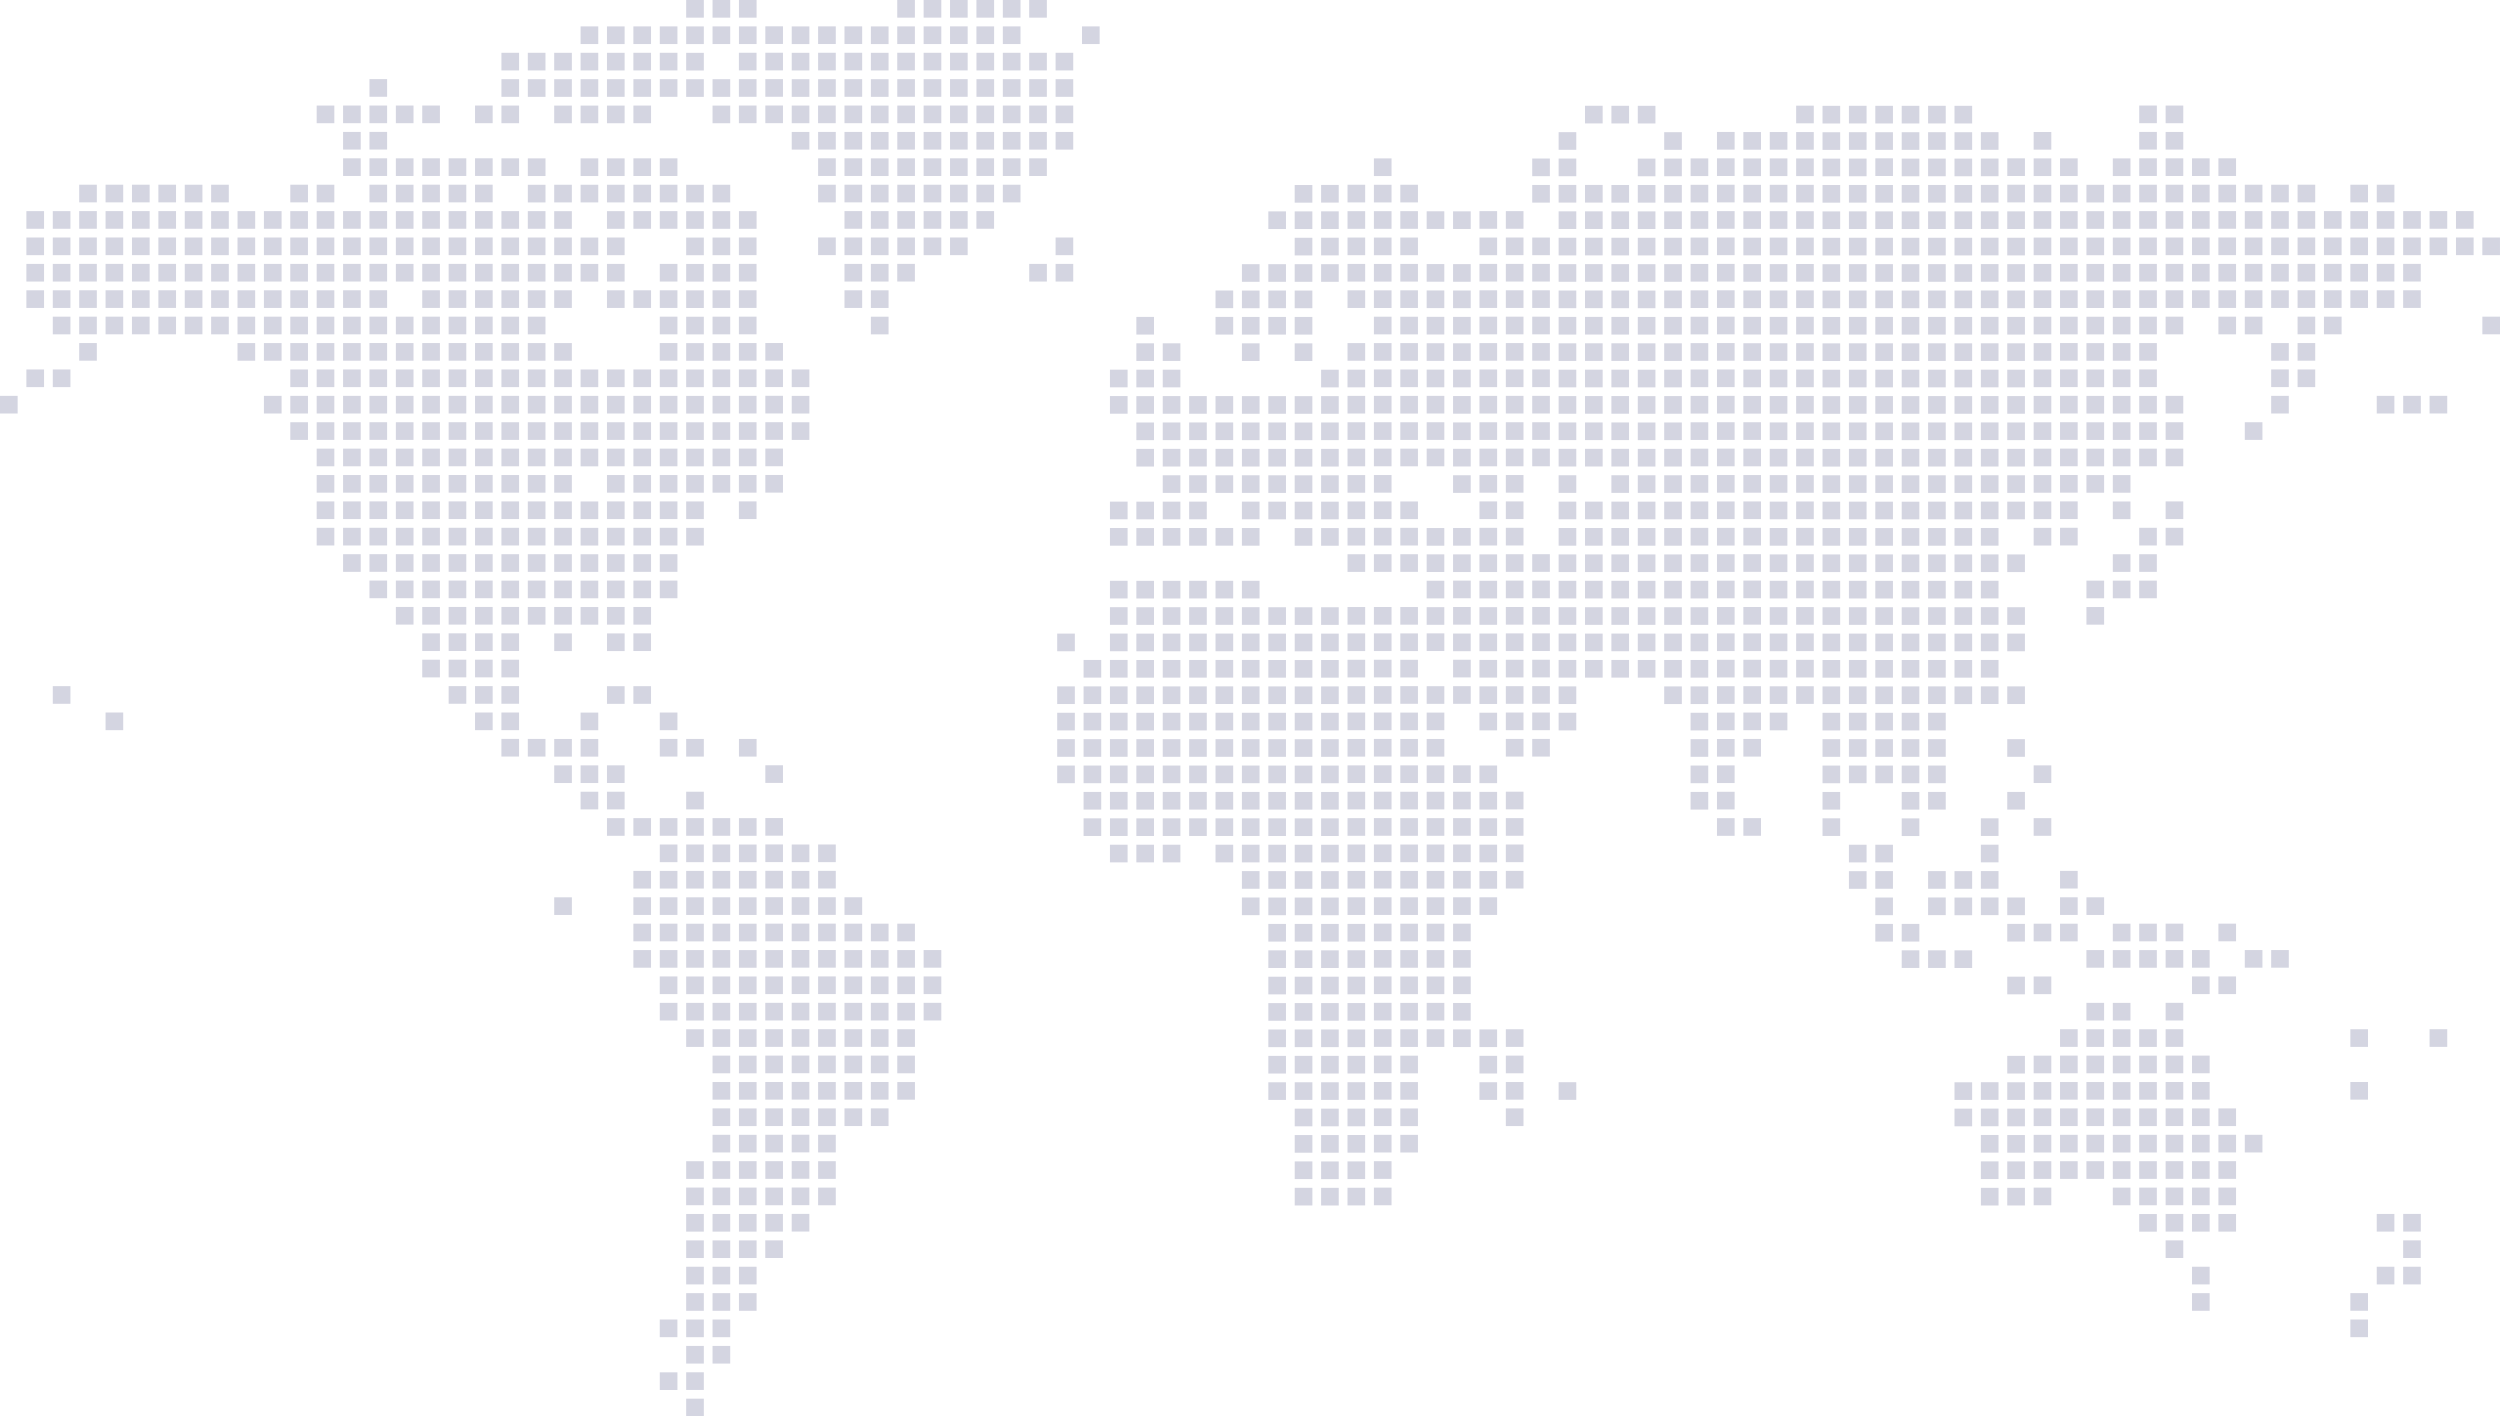 <svg width="992" height="562" viewBox="0 0 992 562" fill="none" xmlns="http://www.w3.org/2000/svg">
<path d="M681.297 62.83H688.299V69.835H681.297V62.83ZM681.297 111.721H688.299V104.716H681.297V111.721ZM681.297 80.306H688.299V73.301H681.297V80.306ZM681.297 132.664H688.299V125.659H681.297V132.664ZM681.297 101.249H688.299V94.244H681.297V101.249ZM681.297 90.778H688.299V83.773H681.297V90.778ZM681.297 122.193H688.299V115.188H681.297V122.193ZM681.297 185.022H688.299V178.017H681.297V185.022ZM681.297 174.551H688.299V167.546H681.297V174.551ZM681.297 143.136H688.299V136.131H681.297V143.136ZM681.297 195.494H688.299V188.489H681.297V195.494ZM681.297 164.079H688.299V157.074H681.297V164.079ZM681.297 153.607H688.299V146.602H681.297V153.607ZM691.764 216.447H698.766V209.432H691.764V216.447ZM691.764 226.909H698.766V219.904H691.764V226.909ZM691.764 174.551H698.766V167.546H691.764V174.551ZM691.764 237.38H698.766V230.375H691.764V237.38ZM681.297 59.363H688.299V52.358H681.297V59.363ZM691.764 247.862H698.766V240.857H691.764V247.862ZM691.764 185.033H698.766V178.028H691.764V185.033ZM691.764 195.504H698.766V188.499H691.764V195.504ZM691.764 205.976H698.766V198.971H691.764V205.976ZM691.764 300.22H698.766V293.215H691.764V300.22ZM691.764 331.635H698.766V324.63H691.764V331.635ZM691.764 289.749H698.766V282.744H691.764V289.749ZM691.764 268.805H698.766V261.8H691.764V268.805ZM691.764 279.287H698.766V272.282H691.764V279.287ZM691.764 258.344H698.766V251.339H691.764V258.344ZM681.297 205.986H688.299V198.981H681.297V205.986ZM670.83 143.156H677.842V136.151H670.83V143.156ZM670.83 164.1H677.842V157.095H670.83V164.1ZM670.83 153.628H677.842V146.623H670.83V153.628ZM670.83 132.685H677.842V125.68H670.83V132.685ZM670.83 122.213H677.842V115.208H670.83V122.213ZM670.83 101.27H677.842V94.265H670.83V101.27ZM670.83 90.798H677.842V83.793H670.83V90.798ZM670.83 111.742H677.842V104.737H670.83V111.742ZM670.83 216.468H677.842V209.453H670.83V216.468ZM670.83 226.929H677.842V219.924H670.83V226.929ZM670.83 205.986H677.842V198.981H670.83V205.986ZM670.83 195.514H677.842V188.509H670.83V195.514ZM670.83 185.043H677.842V178.038H670.83V185.043ZM670.83 174.571H677.842V167.566H670.83V174.571ZM681.297 226.929H688.299V219.924H681.297V226.929ZM681.297 258.344H688.299V251.339H681.297V258.344ZM681.297 268.816H688.299V261.811H681.297V268.816ZM681.297 279.297H688.299V272.292H681.297V279.297ZM681.297 247.883H688.299V240.878H681.297V247.883ZM681.297 216.478H688.299V209.463H681.297V216.478ZM681.297 237.411H688.299V230.406H681.297V237.411ZM681.297 321.184H688.299V314.179H681.297V321.184ZM670.83 80.337H677.842V73.332H670.83V80.337ZM681.297 331.655H688.299V324.65H681.297V331.655ZM681.297 289.769H688.299V282.764H681.297V289.769ZM670.83 69.865H677.842V62.86H670.83V69.865ZM681.297 310.712H688.299V303.707H681.297V310.712ZM681.297 300.241H688.299V293.236H681.297V300.241ZM702.242 195.525H709.244V188.52H702.242V195.525ZM712.709 226.939H719.711V219.934H712.709V226.939ZM712.709 237.411H719.711V230.406H712.709V237.411ZM702.242 101.28H709.244V94.275H702.242V101.28ZM712.709 258.354H719.711V251.349H712.709V258.354ZM712.709 195.525H719.711V188.52H712.709V195.525ZM712.709 216.478H719.711V209.463H712.709V216.478ZM712.709 205.996H719.711V198.991H712.709V205.996ZM712.709 268.826H719.711V261.821H712.709V268.826ZM712.709 185.053H719.711V178.048H712.709V185.053ZM702.242 80.337H709.244V73.332H702.242V80.337ZM702.242 90.809H709.244V83.804H702.242V90.809ZM702.242 69.865H709.244V62.86H702.242V69.865ZM712.709 279.308H719.711V272.303H712.709V279.308ZM702.242 59.394H709.244V52.389H702.242V59.394ZM712.709 247.893H719.711V240.888H712.709V247.893ZM712.709 80.347H719.711V73.342H712.709V80.347ZM712.709 90.819H719.711V83.814H712.709V90.819ZM712.709 69.876H719.711V62.871H712.709V69.876ZM712.709 59.404H719.711V52.399H712.709V59.404ZM712.709 48.932H719.711V41.927H712.709V48.932ZM712.709 101.29H719.711V94.285H712.709V101.29ZM712.709 153.648H719.711V146.643H712.709V153.648ZM712.709 111.762H719.711V104.757H712.709V111.762ZM712.709 174.592H719.711V167.587H712.709V174.592ZM712.709 164.12H719.711V157.115H712.709V164.12ZM712.709 143.177H719.711V136.172H712.709V143.177ZM712.709 132.705H719.711V125.7H712.709V132.705ZM712.709 122.234H719.711V115.229H712.709V122.234ZM691.764 164.12H698.766V157.115H691.764V164.12ZM691.764 69.876H698.766V62.871H691.764V69.876ZM691.764 90.819H698.766V83.814H691.764V90.819ZM691.764 80.347H698.766V73.342H691.764V80.347ZM691.764 59.404H698.766V52.399H691.764V59.404ZM702.231 289.79H709.233V282.785H702.231V289.79ZM702.231 268.846H709.233V261.841H702.231V268.846ZM702.231 279.328H709.233V272.323H702.231V279.328ZM691.764 143.197H698.766V136.192H691.764V143.197ZM691.764 132.726H698.766V125.721H691.764V132.726ZM691.764 101.311H698.766V94.306H691.764V101.311ZM691.764 153.669H698.766V146.664H691.764V153.669ZM702.231 258.395H709.233V251.39H702.231V258.395ZM691.764 122.264H698.766V115.259H691.764V122.264ZM691.764 111.793H698.766V104.788H691.764V111.793ZM702.231 247.924H709.233V240.919H702.231V247.924ZM702.231 153.679H709.233V146.674H702.231V153.679ZM702.231 174.622H709.233V167.617H702.231V174.622ZM702.231 143.208H709.233V136.203H702.231V143.208ZM702.231 164.151H709.233V157.146H702.231V164.151ZM702.231 122.264H709.233V115.259H702.231V122.264ZM723.176 331.707H730.178V324.702H723.176V331.707ZM702.231 132.746H709.233V125.741H702.231V132.746ZM702.231 216.529H709.233V209.514H702.231V216.529ZM702.231 226.991H709.233V219.986H702.231V226.991ZM702.231 237.462H709.233V230.457H702.231V237.462ZM702.231 206.048H709.233V199.043H702.231V206.048ZM670.82 237.462H677.832V230.457H670.82V237.462ZM702.231 185.104H709.233V178.099H702.231V185.104ZM702.231 111.803H709.233V104.798H702.231V111.803ZM628.931 153.689H635.933V146.684H628.931V153.689ZM628.931 122.275H635.933V115.27H628.931V122.275ZM628.931 143.218H635.933V136.213H628.931V143.218ZM628.931 237.462H635.933V230.457H628.931V237.462ZM628.931 90.86H635.933V83.855H628.931V90.86ZM628.931 111.803H635.933V104.798H628.931V111.803ZM628.931 101.331H635.933V94.326H628.931V101.331ZM628.931 132.746H635.933V125.741H628.931V132.746ZM628.931 164.161H635.933V157.156H628.931V164.161ZM628.931 206.048H635.933V199.043H628.931V206.048ZM628.931 226.991H635.933V219.986H628.931V226.991ZM628.931 216.529H635.933V209.514H628.931V216.529ZM628.931 174.633H635.933V167.628H628.931V174.633ZM628.931 185.104H635.933V178.099H628.931V185.104ZM639.398 143.218H646.4V136.213H639.398V143.218ZM639.398 206.048H646.4V199.043H639.398V206.048ZM639.398 185.104H646.4V178.099H639.398V185.104ZM639.398 195.576H646.4V188.571H639.398V195.576ZM639.398 174.633H646.4V167.628H639.398V174.633ZM639.398 153.689H646.4V146.684H639.398V153.689ZM639.398 164.161H646.4V157.156H639.398V164.161ZM639.398 237.462H646.4V230.457H639.398V237.462ZM639.398 258.406H646.4V251.401H639.398V258.406ZM639.398 268.877H646.4V261.872H639.398V268.877ZM639.398 247.934H646.4V240.929H639.398V247.934ZM639.398 226.991H646.4V219.986H639.398V226.991ZM639.398 216.529H646.4V209.514H639.398V216.529ZM628.931 48.974H635.933V41.968H628.931V48.974ZM628.931 80.388H635.933V73.383H628.931V80.388ZM618.464 226.991H625.465V219.986H618.464V226.991ZM618.464 216.529H625.465V209.514H618.464V216.529ZM618.464 237.462H625.465V230.457H618.464V237.462ZM618.464 247.934H625.465V240.929H618.464V247.934ZM618.464 206.048H625.465V199.043H618.464V206.048ZM618.464 185.104H625.465V178.099H618.464V185.104ZM618.464 174.633H625.465V167.628H618.464V174.633ZM618.464 195.576H625.465V188.571H618.464V195.576ZM618.464 289.82H625.465V282.815H618.464V289.82ZM618.464 436.423H625.465V429.418H618.464V436.423ZM607.986 69.906H614.988V62.901H607.986V69.906ZM618.464 258.406H625.465V251.401H618.464V258.406ZM618.464 268.877H625.465V261.872H618.464V268.877ZM618.464 279.359H625.465V272.354H618.464V279.359ZM618.464 90.86H625.465V83.855H618.464V90.86ZM618.464 69.917H625.465V62.912H618.464V69.917ZM618.464 80.388H625.465V73.383H618.464V80.388ZM618.464 59.445H625.465V52.44H618.464V59.445ZM628.931 258.416H635.933V251.411H628.931V258.416ZM628.931 247.944H635.933V240.939H628.931V247.944ZM628.931 268.887H635.933V261.882H628.931V268.887ZM618.464 122.285H625.465V115.28H618.464V122.285ZM618.464 143.228H625.465V136.223H618.464V143.228ZM618.464 153.7H625.465V146.695H618.464V153.7ZM618.464 132.757H625.465V125.752H618.464V132.757ZM618.464 101.342H625.465V94.337H618.464V101.342ZM618.464 164.171H625.465V157.166H618.464V164.171ZM618.464 111.813H625.465V104.808H618.464V111.813ZM660.353 101.342H667.355V94.337H660.353V101.342ZM660.353 195.586H667.355V188.581H660.353V195.586ZM660.353 185.115H667.355V178.11H660.353V185.115ZM660.353 164.171H667.355V157.166H660.353V164.171ZM660.353 174.643H667.355V167.638H660.353V174.643ZM660.353 132.757H667.355V125.752H660.353V132.757ZM660.353 268.887H667.355V261.882H660.353V268.887ZM660.353 143.228H667.355V136.223H660.353V143.228ZM660.353 227.001H667.355V219.996H660.353V227.001ZM660.353 247.944H667.355V240.939H660.353V247.944ZM660.353 258.416H667.355V251.411H660.353V258.416ZM660.353 237.473H667.355V230.468H660.353V237.473ZM660.353 216.54H667.355V209.524H660.353V216.54ZM660.353 206.058H667.355V199.053H660.353V206.058ZM660.353 122.285H667.355V115.28H660.353V122.285ZM639.408 132.757H646.41V125.752H639.408V132.757ZM670.82 289.831H677.832V282.826H670.82V289.831ZM660.353 111.813H667.355V104.808H660.353V111.813ZM670.82 279.369H677.832V272.364H670.82V279.369ZM670.82 268.887H677.832V261.882H670.82V268.887ZM670.82 258.416H677.832V251.411H670.82V258.416ZM670.82 310.774H677.832V303.769H670.82V310.774ZM670.82 300.302H677.832V293.297H670.82V300.302ZM660.353 80.398H667.355V73.394H660.353V80.398ZM660.353 90.87H667.355V83.865H660.353V90.87ZM670.82 247.944H677.832V240.939H670.82V247.944ZM660.353 69.927H667.355V62.922H660.353V69.927ZM670.82 321.245H677.832V314.24H670.82V321.245ZM660.353 59.455H667.355V52.45H660.353V59.455ZM660.353 153.7H667.355V146.695H660.353V153.7ZM649.875 195.586H656.877V188.581H649.875V195.586ZM649.875 258.416H656.877V251.411H649.875V258.416ZM649.875 268.887H656.877V261.882H649.875V268.887ZM649.875 237.473H656.877V230.468H649.875V237.473ZM649.875 206.058H656.877V199.053H649.875V206.058ZM649.875 216.54H656.877V209.524H649.875V216.54ZM649.875 227.001H656.877V219.996H649.875V227.001ZM649.875 247.944H656.877V240.939H649.875V247.944ZM639.408 111.813H646.41V104.808H639.408V111.813ZM639.408 101.342H646.41V94.337H639.408V101.342ZM639.408 48.984H646.41V41.979H639.408V48.984ZM639.408 122.285H646.41V115.28H639.408V122.285ZM639.408 90.87H646.41V83.865H639.408V90.87ZM660.353 279.369H667.355V272.364H660.353V279.369ZM639.408 80.409H646.41V73.404H639.408V80.409ZM649.875 90.88H656.877V83.875H649.875V90.88ZM649.875 101.352H656.877V94.347H649.875V101.352ZM649.875 80.409H656.877V73.404H649.875V80.409ZM649.875 111.824H656.877V104.819H649.875V111.824ZM649.875 48.994H656.877V41.989H649.875V48.994ZM649.875 185.125H656.877V178.12H649.875V185.125ZM649.875 69.937H656.877V62.932H649.875V69.937ZM649.875 122.295H656.877V115.29H649.875V122.295ZM649.875 174.653H656.877V167.648H649.875V174.653ZM649.875 153.71H656.877V146.705H649.875V153.71ZM649.875 164.182H656.877V157.177H649.875V164.182ZM649.875 143.238H656.877V136.233H649.875V143.238ZM649.875 132.767H656.877V125.762H649.875V132.767ZM765.065 101.352H772.067V94.347H765.065V101.352ZM775.542 258.426H782.544V251.421H775.542V258.426ZM775.542 247.954H782.544V240.949H775.542V247.954ZM775.542 227.011H782.544V220.006H775.542V227.011ZM775.542 237.483H782.544V230.478H775.542V237.483ZM775.542 195.596H782.544V188.591H775.542V195.596ZM775.542 185.125H782.544V178.12H775.542V185.125ZM775.542 206.068H782.544V199.063H775.542V206.068ZM775.542 216.55H782.544V209.535H775.542V216.55ZM775.542 363.152H782.544V356.147H775.542V363.152ZM775.542 384.096H782.544V377.091H775.542V384.096ZM775.542 436.454H782.544V429.449H775.542V436.454ZM786.02 478.34H793.022V471.335H786.02V478.34ZM775.542 268.898H782.544V261.893H775.542V268.898ZM775.542 279.379H782.544V272.375H775.542V279.379ZM775.542 90.88H782.544V83.875H775.542V90.88ZM775.542 69.937H782.544V62.932H775.542V69.937ZM775.542 80.409H782.544V73.404H775.542V80.409ZM775.542 446.915H782.544V439.91H775.542V446.915ZM775.542 101.352H782.544V94.347H775.542V101.352ZM775.542 174.653H782.544V167.648H775.542V174.653ZM775.542 59.466H782.544V52.461H775.542V59.466ZM775.542 48.994H782.544V41.989H775.542V48.994ZM775.542 153.71H782.544V146.705H775.542V153.71ZM775.542 164.182H782.544V157.177H775.542V164.182ZM775.542 143.238H782.544V136.233H775.542V143.238ZM775.542 111.824H782.544V104.819H775.542V111.824ZM775.542 122.295H782.544V115.29H775.542V122.295ZM775.542 132.767H782.544V125.762H775.542V132.767ZM775.542 352.67H782.544V345.665H775.542V352.67ZM765.065 237.483H772.067V230.478H765.065V237.483ZM765.065 195.596H772.067V188.591H765.065V195.596ZM765.065 258.426H772.067V251.421H765.065V258.426ZM765.065 216.54H772.067V209.524H765.065V216.54ZM765.065 48.984H772.067V41.979H765.065V48.984ZM765.065 227.001H772.067V219.996H765.065V227.001ZM765.065 268.887H772.067V261.882H765.065V268.887ZM765.065 247.944H772.067V240.939H765.065V247.944ZM765.065 321.245H772.067V314.24H765.065V321.245ZM765.065 310.774H772.067V303.769H765.065V310.774ZM765.065 352.66H772.067V345.655H765.065V352.66ZM765.065 300.302H772.067V293.297H765.065V300.302ZM765.065 289.831H772.067V282.826H765.065V289.831ZM765.065 279.359H772.067V272.354H765.065V279.359ZM765.065 206.058H772.067V199.053H765.065V206.058ZM765.065 80.398H772.067V73.394H765.065V80.398ZM765.065 111.813H772.067V104.808H765.065V111.813ZM765.065 185.115H772.067V178.11H765.065V185.115ZM765.065 90.87H772.067V83.865H765.065V90.87ZM765.065 59.455H772.067V52.45H765.065V59.455ZM765.065 69.927H772.067V62.922H765.065V69.927ZM607.986 80.398H614.988V73.394H607.986V80.398ZM765.065 164.171H772.067V157.166H765.065V164.171ZM765.065 174.643H772.067V167.638H765.065V174.643ZM765.065 153.7H772.067V146.695H765.065V153.7ZM765.065 143.228H772.067V136.223H765.065V143.228ZM765.065 122.285H772.067V115.28H765.065V122.285ZM765.065 132.757H772.067V125.752H765.065V132.757ZM786.01 185.115H793.012V178.11H786.01V185.115ZM796.477 363.132H803.489V356.127H796.477V363.132ZM796.477 321.245H803.489V314.24H796.477V321.245ZM796.477 373.603H803.489V366.598H796.477V373.603ZM796.477 258.416H803.489V251.411H796.477V258.416ZM796.477 300.302H803.489V293.297H796.477V300.302ZM796.477 247.944H803.489V240.939H796.477V247.944ZM796.477 279.359H803.489V272.354H796.477V279.359ZM796.477 394.547H803.489V387.542H796.477V394.547ZM796.477 467.858H803.489V460.843H796.477V467.858ZM796.477 457.386H803.489V450.382H796.477V457.386ZM796.477 478.33H803.489V471.325H796.477V478.33ZM796.477 446.915H803.489V439.91H796.477V446.915ZM796.477 436.443H803.489V429.438H796.477V436.443ZM796.477 425.972H803.489V418.967H796.477V425.972ZM796.477 174.643H803.489V167.638H796.477V174.643ZM796.477 122.285H803.489V115.28H796.477V122.285ZM796.477 132.757H803.489V125.752H796.477V132.757ZM796.477 227.001H803.489V219.996H796.477V227.001ZM796.477 143.228H803.489V136.223H796.477V143.228ZM796.477 90.87H803.489V83.865H796.477V90.87ZM796.477 101.342H803.489V94.337H796.477V101.342ZM796.477 111.813H803.489V104.808H796.477V111.813ZM796.477 195.586H803.489V188.581H796.477V195.586ZM796.477 185.115H803.489V178.11H796.477V185.115ZM796.477 206.058H803.489V199.053H796.477V206.058ZM796.477 153.7H803.489V146.695H796.477V153.7ZM796.477 164.171H803.489V157.166H796.477V164.171ZM786.01 59.445H793.012V52.44H786.01V59.445ZM786.01 69.917H793.012V62.912H786.01V69.917ZM786.01 268.877H793.012V261.872H786.01V268.877ZM786.01 467.848H793.012V460.833H786.01V467.848ZM786.01 279.349H793.012V272.344H786.01V279.349ZM786.01 226.991H793.012V219.986H786.01V226.991ZM786.01 331.707H793.012V324.702H786.01V331.707ZM786.01 237.452H793.012V230.447H786.01V237.452ZM786.01 247.924H793.012V240.919H786.01V247.924ZM786.01 216.519H793.012V209.504H786.01V216.519ZM786.01 436.423H793.012V429.418H786.01V436.423ZM786.01 446.894H793.012V439.889H786.01V446.894ZM786.01 457.366H793.012V450.361H786.01V457.366ZM786.01 363.122H793.012V356.117H786.01V363.122ZM786.01 352.65H793.012V345.645H786.01V352.65ZM786.01 342.178H793.012V335.173H786.01V342.178ZM786.01 258.406H793.012V251.401H786.01V258.406ZM786.01 111.793H793.012V104.788H786.01V111.793ZM786.01 206.037H793.012V199.032H786.01V206.037ZM786.01 132.736H793.012V125.731H786.01V132.736ZM786.01 122.264H793.012V115.259H786.01V122.264ZM786.01 80.378H793.012V73.373H786.01V80.378ZM786.01 90.85H793.012V83.845H786.01V90.85ZM786.01 101.321H793.012V94.316H786.01V101.321ZM786.01 174.622H793.012V167.617H786.01V174.622ZM765.065 363.122H772.067V356.117H765.065V363.122ZM786.01 143.218H793.012V136.213H786.01V143.218ZM786.01 195.576H793.012V188.571H786.01V195.576ZM786.01 164.161H793.012V157.156H786.01V164.161ZM786.01 153.689H793.012V146.684H786.01V153.689ZM744.12 226.991H751.122V219.986H744.12V226.991ZM733.653 216.529H740.655V209.514H733.653V216.529ZM733.653 310.774H740.655V303.769H733.653V310.774ZM733.653 206.058H740.655V199.053H733.653V206.058ZM733.653 227.001H740.655V219.996H733.653V227.001ZM733.653 174.643H740.655V167.638H733.653V174.643ZM733.653 195.586H740.655V188.581H733.653V195.586ZM733.653 185.115H740.655V178.11H733.653V185.115ZM733.653 279.359H740.655V272.354H733.653V279.359ZM733.653 289.831H740.655V282.826H733.653V289.831ZM733.653 247.944H740.655V240.939H733.653V247.944ZM733.653 164.171H740.655V157.166H733.653V164.171ZM733.653 300.302H740.655V293.297H733.653V300.302ZM733.653 268.887H740.655V261.882H733.653V268.887ZM733.653 258.416H740.655V251.411H733.653V258.416ZM733.653 237.473H740.655V230.468H733.653V237.473ZM733.653 80.398H740.655V73.394H733.653V80.398ZM733.653 48.984H740.655V41.979H733.653V48.984ZM733.653 69.927H740.655V62.922H733.653V69.927ZM733.653 153.7H740.655V146.695H733.653V153.7ZM744.12 363.142H751.122V356.137H744.12V363.142ZM744.12 373.614H751.122V366.609H744.12V373.614ZM733.653 59.455H740.655V52.45H733.653V59.455ZM733.653 132.757H740.655V125.752H733.653V132.757ZM733.653 122.285H740.655V115.28H733.653V122.285ZM733.653 143.228H740.655V136.223H733.653V143.228ZM733.653 111.813H740.655V104.808H733.653V111.813ZM733.653 101.342H740.655V94.337H733.653V101.342ZM733.653 90.87H740.655V83.865H733.653V90.87ZM723.176 216.54H730.178V209.524H723.176V216.54ZM723.176 227.001H730.178V219.996H723.176V227.001ZM744.12 352.66H751.122V345.655H744.12V352.66ZM723.176 237.473H730.178V230.468H723.176V237.473ZM723.176 174.643H730.178V167.638H723.176V174.643ZM733.653 342.199H740.655V335.194H733.653V342.199ZM723.176 247.954H730.178V240.949H723.176V247.954ZM723.176 206.068H730.178V199.063H723.176V206.068ZM723.176 195.596H730.178V188.591H723.176V195.596ZM723.176 289.841H730.178V282.836H723.176V289.841ZM723.176 300.312H730.178V293.307H723.176V300.312ZM723.176 258.426H730.178V251.421H723.176V258.426ZM723.176 310.784H730.178V303.779H723.176V310.784ZM723.176 268.898H730.178V261.893H723.176V268.898ZM723.176 279.379H730.178V272.375H723.176V279.379ZM723.176 185.135H730.178V178.13H723.176V185.135ZM723.176 59.476H730.178V52.471H723.176V59.476ZM723.176 69.947H730.178V62.942H723.176V69.947ZM723.176 80.419H730.178V73.414H723.176V80.419ZM723.176 90.891H730.178V83.886H723.176V90.891ZM733.653 352.681H740.655V345.676H733.653V352.681ZM723.176 49.004H730.178V41.999H723.176V49.004ZM723.176 153.72H730.178V146.715H723.176V153.72ZM723.176 143.249H730.178V136.244H723.176V143.249ZM723.176 164.192H730.178V157.187H723.176V164.192ZM723.176 132.777H730.178V125.772H723.176V132.777ZM723.176 111.834H730.178V104.829H723.176V111.834ZM723.176 122.305H730.178V115.3H723.176V122.305ZM723.176 101.362H730.178V94.357H723.176V101.362ZM744.12 279.379H751.122V272.375H744.12V279.379ZM754.598 237.493H761.6V230.488H754.598V237.493ZM754.598 227.021H761.6V220.016H754.598V227.021ZM754.598 247.965H761.6V240.96H754.598V247.965ZM754.598 206.078H761.6V199.073H754.598V206.078ZM754.598 216.56H761.6V209.545H754.598V216.56ZM754.598 195.607H761.6V188.602H754.598V195.607ZM754.598 331.738H761.6V324.733H754.598V331.738ZM754.598 268.898H761.6V261.893H754.598V268.898ZM754.598 310.784H761.6V303.779H754.598V310.784ZM754.598 321.256H761.6V314.251H754.598V321.256ZM754.598 300.312H761.6V293.307H754.598V300.312ZM754.598 185.125H761.6V178.12H754.598V185.125ZM754.598 279.369H761.6V272.364H754.598V279.369ZM754.598 289.841H761.6V282.836H754.598V289.841ZM754.598 258.426H761.6V251.421H754.598V258.426ZM754.598 80.409H761.6V73.404H754.598V80.409ZM754.598 69.937H761.6V62.932H754.598V69.937ZM754.598 90.88H761.6V83.875H754.598V90.88ZM754.598 59.466H761.6V52.461H754.598V59.466ZM754.598 48.994H761.6V41.989H754.598V48.994ZM754.598 101.352H761.6V94.347H754.598V101.352ZM754.598 143.238H761.6V136.233H754.598V143.238ZM754.598 153.71H761.6V146.705H754.598V153.71ZM754.598 164.182H761.6V157.177H754.598V164.182ZM754.598 174.653H761.6V167.648H754.598V174.653ZM754.598 122.295H761.6V115.29H754.598V122.295ZM754.598 111.824H761.6V104.819H754.598V111.824ZM754.598 132.767H761.6V125.762H754.598V132.767ZM744.12 206.068H751.122V199.063H744.12V206.068ZM744.12 216.55H751.122V209.535H744.12V216.55ZM723.176 321.256H730.178V314.251H723.176V321.256ZM744.12 237.483H751.122V230.478H744.12V237.483ZM744.12 247.954H751.122V240.949H744.12V247.954ZM754.598 373.614H761.6V366.609H754.598V373.614ZM744.12 195.596H751.122V188.591H744.12V195.596ZM765.065 384.085H772.067V377.08H765.065V384.085ZM744.12 300.312H751.122V293.307H744.12V300.312ZM744.12 289.841H751.122V282.836H744.12V289.841ZM744.12 310.784H751.122V303.779H744.12V310.784ZM744.12 268.898H751.122V261.893H744.12V268.898ZM744.12 185.125H751.122V178.12H744.12V185.125ZM744.12 258.426H751.122V251.421H744.12V258.426ZM744.12 342.199H751.122V335.194H744.12V342.199ZM744.12 80.409H751.122V73.404H744.12V80.409ZM744.12 90.88H751.122V83.875H744.12V90.88ZM744.12 59.466H751.122V52.461H744.12V59.466ZM744.12 48.994H751.122V41.989H744.12V48.994ZM744.12 101.352H751.122V94.347H744.12V101.352ZM754.598 384.085H761.6V377.08H754.598V384.085ZM744.12 174.643H751.122V167.638H744.12V174.643ZM744.12 153.7H751.122V146.695H744.12V153.7ZM744.12 164.171H751.122V157.166H744.12V164.171ZM744.12 143.228H751.122V136.223H744.12V143.228ZM744.12 111.813H751.122V104.808H744.12V111.813ZM744.12 122.285H751.122V115.28H744.12V122.285ZM744.12 132.757H751.122V125.752H744.12V132.757ZM566.097 216.54H573.099V209.524H566.097V216.54ZM513.741 446.915H520.753V439.91H513.741V446.915ZM503.274 174.643H510.276V167.638H503.274V174.643ZM513.741 467.858H520.753V460.843H513.741V467.858ZM513.741 436.443H520.753V429.438H513.741V436.443ZM513.741 425.972H520.753V418.967H513.741V425.972ZM513.741 405.028H520.753V398.023H513.741V405.028ZM513.741 394.557H520.753V387.552H513.741V394.557ZM513.741 415.5H520.753V408.495H513.741V415.5ZM503.274 122.285H510.276V115.28H503.274V122.285ZM513.741 478.33H520.753V471.325H513.741V478.33ZM503.274 164.182H510.276V157.177H503.274V164.182ZM503.274 132.767H510.276V125.762H503.274V132.767ZM503.274 90.88H510.276V83.875H503.274V90.88ZM503.274 111.824H510.276V104.819H503.274V111.824ZM513.741 457.397H520.753V450.392H513.741V457.397ZM513.741 279.379H520.753V272.375H513.741V279.379ZM513.741 289.851H520.753V282.846H513.741V289.851ZM513.741 300.323H520.753V293.318H513.741V300.323ZM513.741 268.908H520.753V261.903H513.741V268.908ZM513.741 258.436H520.753V251.431H513.741V258.436ZM513.741 247.965H520.753V240.96H513.741V247.965ZM513.741 352.681H520.753V345.676H513.741V352.681ZM513.741 363.152H520.753V356.147H513.741V363.152ZM513.741 321.266H520.753V314.261H513.741V321.266ZM513.741 373.624H520.753V366.619H513.741V373.624ZM513.741 384.096H520.753V377.091H513.741V384.096ZM513.741 342.209H520.753V335.204H513.741V342.209ZM513.741 331.738H520.753V324.733H513.741V331.738ZM513.741 310.794H520.753V303.789H513.741V310.794ZM503.274 405.039H510.276V398.034H503.274V405.039ZM503.274 415.51H510.276V408.505H503.274V415.51ZM503.274 425.982H510.276V418.977H503.274V425.982ZM503.274 394.567H510.276V387.562H503.274V394.567ZM503.274 373.624H510.276V366.619H503.274V373.624ZM503.274 384.096H510.276V377.091H503.274V384.096ZM503.274 363.152H510.276V356.147H503.274V363.152ZM503.274 436.454H510.276V429.449H503.274V436.454ZM503.274 185.125H510.276V178.12H503.274V185.125ZM492.796 143.238H499.798V136.233H492.796V143.238ZM492.796 174.653H499.798V167.648H492.796V174.653ZM492.796 111.824H499.798V104.819H492.796V111.824ZM492.796 122.295H499.798V115.29H492.796V122.295ZM492.796 132.767H499.798V125.762H492.796V132.767ZM492.796 164.182H499.798V157.177H492.796V164.182ZM503.274 279.369H510.276V272.364H503.274V279.369ZM503.274 247.954H510.276V240.949H503.274V247.954ZM503.274 268.898H510.276V261.893H503.274V268.898ZM503.274 258.426H510.276V251.421H503.274V258.426ZM503.274 206.068H510.276V199.063H503.274V206.068ZM503.274 195.596H510.276V188.591H503.274V195.596ZM534.685 373.614H541.687V366.609H534.685V373.614ZM503.274 331.727H510.276V324.722H503.274V331.727ZM503.274 352.67H510.276V345.665H503.274V352.67ZM503.274 289.841H510.276V282.836H503.274V289.841ZM503.274 342.199H510.276V335.194H503.274V342.199ZM503.274 310.784H510.276V303.779H503.274V310.784ZM503.274 300.312H510.276V293.307H503.274V300.312ZM534.685 415.5H541.687V408.495H534.685V415.5ZM524.208 195.596H531.21V188.591H524.208V195.596ZM524.208 185.125H531.21V178.12H524.208V185.125ZM524.208 206.068H531.21V199.063H524.208V206.068ZM524.208 216.55H531.21V209.535H524.208V216.55ZM524.208 153.71H531.21V146.705H524.208V153.71ZM524.208 164.182H531.21V157.177H524.208V164.182ZM524.208 111.824H531.21V104.819H524.208V111.824ZM524.208 310.784H531.21V303.779H524.208V310.784ZM524.208 289.841H531.21V282.836H524.208V289.841ZM524.208 279.369H531.21V272.364H524.208V279.369ZM524.208 300.312H531.21V293.307H524.208V300.312ZM524.208 247.954H531.21V240.949H524.208V247.954ZM524.208 268.898H531.21V261.893H524.208V268.898ZM524.208 258.426H531.21V251.421H524.208V258.426ZM524.208 174.643H531.21V167.638H524.208V174.643ZM492.796 185.115H499.798V178.11H492.796V185.115ZM534.685 405.018H541.687V398.013H534.685V405.018ZM534.685 425.961H541.687V418.956H534.685V425.961ZM524.208 101.331H531.21V94.326H524.208V101.331ZM534.685 384.065H541.687V377.06H534.685V384.065ZM534.685 436.423H541.687V429.418H534.685V436.423ZM534.685 394.536H541.687V387.531H534.685V394.536ZM534.685 478.309H541.687V471.304H534.685V478.309ZM524.208 80.388H531.21V73.383H524.208V80.388ZM524.208 90.86H531.21V83.855H524.208V90.86ZM534.685 457.376H541.687V450.371H534.685V457.376ZM534.685 446.905H541.687V439.9H534.685V446.905ZM534.685 467.858H541.687V460.843H534.685V467.858ZM524.208 331.727H531.21V324.722H524.208V331.727ZM513.731 132.767H520.743V125.762H513.731V132.767ZM513.731 122.295H520.743V115.29H513.731V122.295ZM513.731 101.352H520.743V94.347H513.731V101.352ZM513.731 111.824H520.743V104.819H513.731V111.824ZM513.731 90.88H520.743V83.875H513.731V90.88ZM524.208 478.34H531.21V471.335H524.208V478.34ZM513.731 80.419H520.743V73.414H513.731V80.419ZM513.731 185.135H520.743V178.13H513.731V185.135ZM513.731 195.607H520.743V188.602H513.731V195.607ZM513.731 206.078H520.743V199.073H513.731V206.078ZM524.208 467.879H531.21V460.863H524.208V467.879ZM513.731 164.192H520.743V157.187H513.731V164.192ZM513.731 174.663H520.743V167.658H513.731V174.663ZM513.731 143.249H520.743V136.244H513.731V143.249ZM524.208 342.209H531.21V335.204H524.208V342.209ZM524.208 384.096H531.21V377.091H524.208V384.096ZM524.208 363.152H531.21V356.147H524.208V363.152ZM524.208 373.624H531.21V366.619H524.208V373.624ZM524.208 457.397H531.21V450.392H524.208V457.397ZM513.731 216.55H520.743V209.535H513.731V216.55ZM524.208 321.256H531.21V314.251H524.208V321.256ZM524.208 352.67H531.21V345.665H524.208V352.67ZM524.208 394.557H531.21V387.552H524.208V394.557ZM524.208 425.972H531.21V418.967H524.208V425.972ZM524.208 446.915H531.21V439.91H524.208V446.915ZM524.208 436.443H531.21V429.438H524.208V436.443ZM524.208 405.028H531.21V398.023H524.208V405.028ZM524.208 415.5H531.21V408.495H524.208V415.5ZM503.263 321.256H510.265V314.251H503.263V321.256ZM450.907 258.426H457.909V251.421H450.907V258.426ZM450.907 247.954H457.909V240.949H450.907V247.954ZM450.907 216.55H457.909V209.535H450.907V216.55ZM450.907 237.483H457.909V230.478H450.907V237.483ZM450.907 206.068H457.909V199.063H450.907V206.068ZM450.907 174.653H457.909V167.648H450.907V174.653ZM450.907 185.125H457.909V178.12H450.907V185.125ZM450.907 268.898H457.909V261.893H450.907V268.898ZM450.907 164.182H457.909V157.177H450.907V164.182ZM450.907 331.727H457.909V324.722H450.907V331.727ZM450.907 321.256H457.909V314.251H450.907V321.256ZM450.907 310.784H457.909V303.779H450.907V310.784ZM450.907 289.841H457.909V282.836H450.907V289.841ZM450.907 279.369H457.909V272.364H450.907V279.369ZM461.374 237.483H468.376V230.478H461.374V237.483ZM461.374 279.369H468.376V272.364H461.374V279.369ZM461.374 268.887H468.376V261.882H461.374V268.887ZM461.374 289.831H468.376V282.826H461.374V289.831ZM461.374 247.944H468.376V240.939H461.374V247.944ZM461.374 300.302H468.376V293.297H461.374V300.302ZM461.374 258.416H468.376V251.411H461.374V258.416ZM461.374 342.189H468.376V335.184H461.374V342.189ZM450.907 132.757H457.909V125.752H450.907V132.757ZM450.907 153.7H457.909V146.695H450.907V153.7ZM450.907 143.228H457.909V136.223H450.907V143.228ZM461.374 310.774H468.376V303.769H461.374V310.774ZM461.374 331.717H468.376V324.712H461.374V331.717ZM461.374 321.245H468.376V314.24H461.374V321.245ZM450.907 300.302H457.909V293.297H450.907V300.302ZM429.963 300.302H436.965V293.297H429.963V300.302ZM450.907 342.189H457.909V335.184H450.907V342.189ZM429.963 289.831H436.965V282.826H429.963V289.831ZM429.963 321.245H436.965V314.24H429.963V321.245ZM440.43 342.189H447.432V335.184H440.43V342.189ZM429.963 268.877H436.965V261.872H429.963V268.877ZM429.963 279.359H436.965V272.354H429.963V279.359ZM419.496 279.359H426.498V272.354H419.496V279.359ZM429.963 331.717H436.965V324.712H429.963V331.717ZM419.496 300.302H426.498V293.297H419.496V300.302ZM419.496 310.774H426.498V303.769H419.496V310.774ZM419.496 289.831H426.498V282.826H419.496V289.831ZM440.44 331.717H447.442V324.712H440.44V331.717ZM419.496 258.416H426.498V251.411H419.496V258.416ZM429.963 310.774H436.965V303.769H429.963V310.774ZM440.43 216.529H447.432V209.514H440.43V216.529ZM440.43 237.462H447.432V230.457H440.43V237.462ZM440.43 206.048H447.432V199.043H440.43V206.048ZM440.43 247.934H447.432V240.929H440.43V247.934ZM440.43 164.161H447.432V157.156H440.43V164.161ZM440.43 153.689H447.432V146.684H440.43V153.689ZM440.43 321.235H447.432V314.23H440.43V321.235ZM440.43 289.82H447.432V282.815H440.43V289.82ZM440.43 300.292H447.432V293.287H440.43V300.292ZM440.43 310.764H447.432V303.759H440.43V310.764ZM440.43 258.406H447.432V251.401H440.43V258.406ZM440.43 268.877H447.432V261.872H440.43V268.877ZM440.43 279.359H447.432V272.354H440.43V279.359ZM461.374 195.586H468.376V188.581H461.374V195.586ZM492.786 352.66H499.788V345.655H492.786V352.66ZM482.319 185.115H489.331V178.11H482.319V185.115ZM482.319 164.171H489.331V157.166H482.319V164.171ZM482.319 132.757H489.331V125.752H482.319V132.757ZM492.786 363.132H499.788V356.127H492.786V363.132ZM461.374 216.529H468.376V209.514H461.374V216.529ZM482.319 122.275H489.331V115.27H482.319V122.275ZM482.319 174.633H489.331V167.628H482.319V174.633ZM482.319 268.877H489.331V261.872H482.319V268.877ZM482.319 289.82H489.331V282.815H482.319V289.82ZM482.319 216.519H489.331V209.504H482.319V216.519ZM482.319 258.406H489.331V251.401H482.319V258.406ZM482.319 237.462H489.331V230.457H482.319V237.462ZM482.319 247.934H489.331V240.929H482.319V247.934ZM482.319 279.349H489.331V272.344H482.319V279.349ZM492.786 237.462H499.788V230.457H492.786V237.462ZM492.786 247.934H499.788V240.929H492.786V247.934ZM492.786 258.406H499.788V251.401H492.786V258.406ZM492.786 268.877H499.788V261.872H492.786V268.877ZM492.786 206.048H499.788V199.043H492.786V206.048ZM492.786 216.529H499.788V209.514H492.786V216.529ZM492.786 310.774H499.788V303.769H492.786V310.774ZM492.786 321.245H499.788V314.24H492.786V321.245ZM492.786 342.189H499.788V335.184H492.786V342.189ZM492.786 331.717H499.788V324.712H492.786V331.717ZM492.786 300.302H499.788V293.297H492.786V300.302ZM492.786 289.831H499.788V282.826H492.786V289.831ZM492.786 279.359H499.788V272.354H492.786V279.359ZM482.319 195.586H489.331V188.581H482.319V195.586ZM471.852 321.245H478.854V314.24H471.852V321.245ZM471.852 331.717H478.854V324.712H471.852V331.717ZM471.852 310.774H478.854V303.769H471.852V310.774ZM482.319 300.302H489.331V293.297H482.319V300.302ZM471.852 300.302H478.854V293.297H471.852V300.302ZM471.852 279.359H478.854V272.354H471.852V279.359ZM471.852 289.831H478.854V282.826H471.852V289.831ZM461.374 153.7H468.376V146.695H461.374V153.7ZM492.786 195.586H499.788V188.581H492.786V195.586ZM461.374 206.058H468.376V199.053H461.374V206.058ZM471.852 268.887H478.854V261.882H471.852V268.887ZM461.374 185.115H468.376V178.11H461.374V185.115ZM461.374 164.171H468.376V157.166H461.374V164.171ZM461.374 174.643H468.376V167.638H461.374V174.643ZM461.374 143.228H468.376V136.223H461.374V143.228ZM482.319 342.189H489.331V335.184H482.319V342.189ZM482.319 331.717H489.331V324.712H482.319V331.717ZM471.852 164.171H478.854V157.166H471.852V164.171ZM482.319 321.245H489.331V314.24H482.319V321.245ZM482.319 310.774H489.331V303.769H482.319V310.774ZM471.852 258.416H478.854V251.411H471.852V258.416ZM471.852 174.633H478.854V167.628H471.852V174.633ZM471.852 185.104H478.854V178.099H471.852V185.104ZM471.852 216.529H478.854V209.514H471.852V216.529ZM471.852 247.934H478.854V240.929H471.852V247.934ZM471.852 237.462H478.854V230.457H471.852V237.462ZM471.852 206.048H478.854V199.043H471.852V206.048ZM471.852 195.576H478.854V188.571H471.852V195.576ZM534.685 153.689H541.687V146.684H534.685V153.689ZM576.574 122.275H583.576V115.27H576.574V122.275ZM576.574 132.746H583.576V125.741H576.574V132.746ZM576.574 111.803H583.576V104.798H576.574V111.803ZM576.574 90.86H583.576V83.855H576.574V90.86ZM587.042 425.961H594.044V418.956H587.042V425.961ZM587.042 436.433H594.044V429.428H587.042V436.433ZM576.574 143.218H583.576V136.213H576.574V143.218ZM576.574 153.689H583.576V146.684H576.574V153.689ZM576.574 195.576H583.576V188.571H576.574V195.576ZM587.042 415.48H594.044V408.475H587.042V415.48ZM576.574 185.094H583.576V178.089H576.574V185.094ZM576.574 216.519H583.576V209.504H576.574V216.519ZM576.574 174.622H583.576V167.617H576.574V174.622ZM576.574 164.151H583.576V157.146H576.574V164.151ZM587.042 310.753H594.044V303.748H587.042V310.753ZM587.042 258.395H594.044V251.39H587.042V258.395ZM587.042 268.867H594.044V261.862H587.042V268.867ZM566.097 247.924H573.099V240.919H566.097V247.924ZM587.042 279.338H594.044V272.333H587.042V279.338ZM587.042 226.98H594.044V219.975H587.042V226.98ZM587.042 237.452H594.044V230.447H587.042V237.452ZM587.042 247.924H594.044V240.919H587.042V247.924ZM587.042 342.168H594.044V335.163H587.042V342.168ZM587.042 352.64H594.044V345.635H587.042V352.64ZM587.042 289.81H594.044V282.805H587.042V289.81ZM587.042 331.697H594.044V324.691H587.042V331.697ZM587.042 321.225H594.044V314.22H587.042V321.225ZM576.574 226.98H583.576V219.975H576.574V226.98ZM576.574 258.395H583.576V251.39H576.574V258.395ZM566.097 153.669H573.099V146.664H566.097V153.669ZM566.097 132.726H573.099V125.721H566.097V132.726ZM566.097 143.197H573.099V136.192H566.097V143.197ZM566.097 122.254H573.099V115.249H566.097V122.254ZM576.574 415.469H583.576V408.464H576.574V415.469ZM566.097 111.783H573.099V104.778H566.097V111.783ZM566.097 90.839H573.099V83.834H566.097V90.839ZM566.097 237.442H573.099V230.437H566.097V237.442ZM566.097 226.97H573.099V219.965H566.097V226.97ZM576.574 404.987H583.576V397.982H576.574V404.987ZM796.487 80.306H803.499V73.301H796.487V80.306ZM566.107 174.551H573.109V167.546H566.107V174.551ZM566.107 164.079H573.109V157.074H566.107V164.079ZM566.107 185.022H573.109V178.017H566.107V185.022ZM576.585 268.795H583.587V261.79H576.585V268.795ZM576.585 279.277H583.587V272.272H576.585V279.277ZM576.585 237.391H583.587V230.386H576.585V237.391ZM576.585 310.692H583.587V303.687H576.585V310.692ZM576.585 247.862H583.587V240.857H576.585V247.862ZM576.585 394.465H583.587V387.46H576.585V394.465ZM587.052 216.458H594.054V209.442H587.052V216.458ZM576.585 321.163H583.587V314.158H576.585V321.163ZM576.585 363.05H583.587V356.045H576.585V363.05ZM576.585 373.521H583.587V366.516H576.585V373.521ZM576.585 383.993H583.587V376.988H576.585V383.993ZM576.585 342.107H583.587V335.102H576.585V342.107ZM576.585 331.635H583.587V324.63H576.585V331.635ZM576.585 352.578H583.587V345.573H576.585V352.578ZM587.052 363.05H594.054V356.045H587.052V363.05ZM597.519 111.721H604.521V104.716H597.519V111.721ZM597.519 101.249H604.521V94.244H597.519V101.249ZM597.519 122.193H604.521V115.188H597.519V122.193ZM597.519 90.778H604.521V83.773H597.519V90.778ZM597.519 205.965H604.521V198.96H597.519V205.965ZM597.519 132.664H604.521V125.659H597.519V132.664ZM607.986 300.21H614.988V293.205H607.986V300.21ZM597.519 153.607H604.521V146.602H597.519V153.607ZM597.519 174.551H604.521V167.546H597.519V174.551ZM597.519 143.136H604.521V136.131H597.519V143.136ZM597.519 195.494H604.521V188.489H597.519V195.494ZM597.519 185.022H604.521V178.017H597.519V185.022ZM597.519 164.079H604.521V157.074H597.519V164.079ZM607.986 279.267H614.988V272.262H607.986V279.267ZM607.986 289.738H614.988V282.733H607.986V289.738ZM607.986 143.136H614.988V136.131H607.986V143.136ZM607.986 153.607H614.988V146.602H607.986V153.607ZM607.986 164.079H614.988V157.074H607.986V164.079ZM607.986 132.664H614.988V125.659H607.986V132.664ZM607.986 268.795H614.988V261.79H607.986V268.795ZM607.986 111.721H614.988V104.716H607.986V111.721ZM607.986 122.193H614.988V115.188H607.986V122.193ZM607.986 247.852H614.988V240.847H607.986V247.852ZM607.986 258.323H614.988V251.318H607.986V258.323ZM607.986 237.38H614.988V230.375H607.986V237.38ZM607.986 226.909H614.988V219.904H607.986V226.909ZM607.986 185.022H614.988V178.017H607.986V185.022ZM607.986 174.551H614.988V167.546H607.986V174.551ZM597.519 300.21H604.521V293.205H597.519V300.21ZM587.052 111.721H594.054V104.716H587.052V111.721ZM597.519 425.879H604.521V418.874H597.519V425.879ZM587.052 122.193H594.054V115.188H587.052V122.193ZM587.052 90.778H594.054V83.773H587.052V90.778ZM587.052 132.664H594.054V125.659H587.052V132.664ZM597.519 436.351H604.521V429.346H597.519V436.351ZM597.519 446.823H604.521V439.818H597.519V446.823ZM587.052 101.26H594.054V94.255H587.052V101.26ZM587.052 185.033H594.054V178.028H587.052V185.033ZM587.052 174.561H594.054V167.556H587.052V174.561ZM587.052 143.146H594.054V136.141H587.052V143.146ZM587.052 195.504H594.054V188.499H587.052V195.504ZM587.052 153.618H594.054V146.613H587.052V153.618ZM587.052 164.089H594.054V157.084H587.052V164.089ZM597.519 216.447H604.521V209.432H597.519V216.447ZM597.519 258.334H604.521V251.329H597.519V258.334ZM597.519 268.805H604.521V261.8H597.519V268.805ZM597.519 247.862H604.521V240.857H597.519V247.862ZM597.519 237.391H604.521V230.386H597.519V237.391ZM597.519 279.277H604.521V272.272H597.519V279.277ZM597.519 226.919H604.521V219.914H597.519V226.919ZM597.519 342.107H604.521V335.102H597.519V342.107ZM597.519 331.635H604.521V324.63H597.519V331.635ZM597.519 415.408H604.521V408.403H597.519V415.408ZM597.519 352.568H604.521V345.563H597.519V352.568ZM597.519 321.153H604.521V314.148H597.519V321.153ZM597.519 289.738H604.521V282.733H597.519V289.738ZM587.052 205.965H594.054V198.96H587.052V205.965ZM555.64 279.267H562.642V272.262H555.64V279.267ZM545.163 342.096H552.165V335.091H545.163V342.096ZM545.163 352.568H552.165V345.563H545.163V352.568ZM566.107 258.323H573.109V251.318H566.107V258.323ZM545.163 331.625H552.165V324.62H545.163V331.625ZM545.163 310.682H552.165V303.676H545.163V310.682ZM545.163 373.511H552.165V366.506H545.163V373.511ZM545.163 321.153H552.165V314.148H545.163V321.153ZM545.163 394.454H552.165V387.449H545.163V394.454ZM545.163 425.869H552.165V418.864H545.163V425.869ZM545.163 436.341H552.165V429.336H545.163V436.341ZM545.163 415.398H552.165V408.393H545.163V415.398ZM545.163 383.983H552.165V376.978H545.163V383.983ZM545.163 404.926H552.165V397.921H545.163V404.926ZM545.163 300.21H552.165V293.205H545.163V300.21ZM545.163 279.267H552.165V272.262H545.163V279.267ZM545.163 185.022H552.165V178.017H545.163V185.022ZM545.163 195.494H552.165V188.489H545.163V195.494ZM545.163 174.551H552.165V167.546H545.163V174.551ZM545.163 164.079H552.165V157.074H545.163V164.079ZM545.163 289.738H552.165V282.733H545.163V289.738ZM545.163 205.965H552.165V198.96H545.163V205.965ZM545.163 153.607H552.165V146.602H545.163V153.607ZM545.163 268.795H552.165V261.79H545.163V268.795ZM545.163 216.447H552.165V209.432H545.163V216.447ZM545.163 258.334H552.165V251.329H545.163V258.334ZM545.163 446.823H552.165V439.818H545.163V446.823ZM545.163 226.919H552.165V219.914H545.163V226.919ZM545.163 247.862H552.165V240.857H545.163V247.862ZM534.696 164.089H541.698V157.084H534.696V164.089ZM534.696 289.749H541.698V282.744H534.696V289.749ZM534.696 268.805H541.698V261.8H534.696V268.805ZM534.696 279.287H541.698V272.282H534.696V279.287ZM534.696 258.344H541.698V251.339H534.696V258.344ZM534.696 247.872H541.698V240.867H534.696V247.872ZM534.696 216.468H541.698V209.453H534.696V216.468ZM534.696 226.929H541.698V219.924H534.696V226.929ZM534.696 321.174H541.698V314.169H534.696V321.174ZM534.696 331.645H541.698V324.64H534.696V331.645ZM534.696 342.117H541.698V335.112H534.696V342.117ZM534.696 300.23H541.698V293.225H534.696V300.23ZM534.696 352.588H541.698V345.583H534.696V352.588ZM534.696 205.986H541.698V198.981H534.696V205.986ZM534.696 310.702H541.698V303.697H534.696V310.702ZM534.696 90.798H541.698V83.793H534.696V90.798ZM534.696 195.514H541.698V188.509H534.696V195.514ZM545.163 457.304H552.165V450.299H545.163V457.304ZM534.696 101.26H541.698V94.255H534.696V101.26ZM545.163 467.776H552.165V460.761H545.163V467.776ZM545.163 478.248H552.165V471.243H545.163V478.248ZM534.696 111.731H541.698V104.726H534.696V111.731ZM534.696 80.317H541.698V73.311H534.696V80.317ZM534.696 174.561H541.698V167.556H534.696V174.561ZM534.696 122.203H541.698V115.198H534.696V122.203ZM534.696 185.033H541.698V178.028H534.696V185.033ZM545.163 143.146H552.165V136.141H545.163V143.146ZM607.996 101.26H614.998V94.255H607.996V101.26ZM534.696 143.146H541.698V136.141H534.696V143.146ZM545.163 363.05H552.165V356.045H545.163V363.05ZM555.64 122.203H562.642V115.198H555.64V122.203ZM555.64 111.731H562.642V104.726H555.64V111.731ZM555.64 143.146H562.642V136.141H555.64V143.146ZM545.163 132.674H552.165V125.669H545.163V132.674ZM555.64 80.317H562.642V73.311H555.64V80.317ZM555.64 90.788H562.642V83.783H555.64V90.788ZM555.64 101.26H562.642V94.255H555.64V101.26ZM555.64 174.561H562.642V167.556H555.64V174.561ZM555.64 153.618H562.642V146.613H555.64V153.618ZM555.64 216.458H562.642V209.442H555.64V216.458ZM555.64 185.033H562.642V178.028H555.64V185.033ZM555.64 226.919H562.642V219.914H555.64V226.919ZM566.107 415.418H573.109V408.413H566.107V415.418ZM555.64 164.1H562.642V157.095H555.64V164.1ZM555.64 205.986H562.642V198.981H555.64V205.986ZM566.107 331.645H573.109V324.64H566.107V331.645ZM566.107 310.702H573.109V303.697H566.107V310.702ZM566.107 321.174H573.109V314.169H566.107V321.174ZM566.107 300.23H573.109V293.225H566.107V300.23ZM566.107 279.287H573.109V272.282H566.107V279.287ZM566.107 289.759H573.109V282.754H566.107V289.759ZM566.107 404.946H573.109V397.941H566.107V404.946ZM566.107 342.117H573.109V335.112H566.107V342.117ZM566.107 384.003H573.109V376.998H566.107V384.003ZM566.107 394.475H573.109V387.47H566.107V394.475ZM566.107 373.532H573.109V366.527H566.107V373.532ZM566.107 363.06H573.109V356.055H566.107V363.06ZM566.107 352.588H573.109V345.583H566.107V352.588ZM555.64 132.685H562.642V125.68H555.64V132.685ZM555.64 425.9H562.642V418.895H555.64V425.9ZM555.64 436.371H562.642V429.367H555.64V436.371ZM555.64 446.843H562.642V439.838H555.64V446.843ZM555.64 415.428H562.642V408.423H555.64V415.428ZM555.64 404.957H562.642V397.952H555.64V404.957ZM555.64 457.315H562.642V450.31H555.64V457.315ZM545.163 101.27H552.165V94.265H545.163V101.27ZM545.163 69.855H552.165V62.85H545.163V69.855ZM555.64 394.475H562.642V387.47H555.64V394.475ZM545.163 122.213H552.165V115.208H545.163V122.213ZM545.163 111.742H552.165V104.737H545.163V111.742ZM555.64 247.872H562.642V240.867H555.64V247.872ZM545.163 90.798H552.165V83.793H545.163V90.798ZM545.163 80.327H552.165V73.322H545.163V80.327ZM555.64 289.759H562.642V282.754H555.64V289.759ZM555.64 300.23H562.642V293.225H555.64V300.23ZM534.696 363.06H541.698V356.055H534.696V363.06ZM555.64 310.702H562.642V303.697H555.64V310.702ZM555.64 268.816H562.642V261.811H555.64V268.816ZM555.64 258.344H562.642V251.339H555.64V258.344ZM555.64 342.117H562.642V335.112H555.64V342.117ZM555.64 363.06H562.642V356.055H555.64V363.06ZM555.64 352.588H562.642V345.583H555.64V352.588ZM555.64 321.174H562.642V314.169H555.64V321.174ZM555.64 373.532H562.642V366.527H555.64V373.532ZM555.64 331.645H562.642V324.64H555.64V331.645ZM555.64 384.003H562.642V376.998H555.64V384.003ZM744.131 69.835H751.133V62.83H744.131V69.835ZM261.802 153.607H268.804V146.602H261.802V153.607ZM251.334 247.852H258.336V240.847H251.334V247.852ZM261.802 164.079H268.804V157.074H261.802V164.079ZM261.802 111.721H268.804V104.716H261.802V111.721ZM261.802 174.551H268.804V167.546H261.802V174.551ZM261.802 132.664H268.804V125.659H261.802V132.664ZM261.802 122.193H268.804V115.188H261.802V122.193ZM261.802 216.447H268.804V209.432H261.802V216.447ZM261.802 226.909H268.804V219.904H261.802V226.909ZM261.802 185.022H268.804V178.017H261.802V185.022ZM261.802 90.778H268.804V83.773H261.802V90.778ZM261.802 237.38H268.804V230.375H261.802V237.38ZM261.802 195.494H268.804V188.489H261.802V195.494ZM261.802 205.965H268.804V198.96H261.802V205.965ZM261.802 69.835H268.804V62.83H261.802V69.835ZM272.269 520.124H279.281V513.119H272.269V520.124ZM272.269 530.595H279.281V523.59H272.269V530.595ZM272.269 541.067H279.281V534.062H272.269V541.067ZM272.269 509.652H279.281V502.647H272.269V509.652ZM272.269 499.181H279.281V492.186H272.269V499.181ZM272.269 488.709H279.281V481.704H272.269V488.709ZM261.802 38.42H268.804V31.415H261.802V38.42ZM261.802 27.948H268.804V20.943H261.802V27.948ZM261.802 80.306H268.804V73.301H261.802V80.306ZM261.802 289.738H268.804V282.733H261.802V289.738ZM272.269 551.528H279.281V544.523H272.269V551.528ZM272.269 562H279.281V554.995H272.269V562ZM261.802 17.477H268.804V10.472H261.802V17.477ZM261.802 404.936H268.804V397.931H261.802V404.936ZM251.334 153.607H258.336V146.602H251.334V153.607ZM251.334 122.193H258.336V115.188H251.334V122.193ZM251.334 174.551H258.336V167.546H251.334V174.551ZM251.334 164.079H258.336V157.074H251.334V164.079ZM251.334 69.835H258.336V62.83H251.334V69.835ZM251.334 80.306H258.336V73.301H251.334V80.306ZM251.334 90.778H258.336V83.773H251.334V90.778ZM261.802 300.21H268.804V293.205H261.802V300.21ZM251.334 226.909H258.336V219.904H251.334V226.909ZM251.334 237.38H258.336V230.375H251.334V237.38ZM251.334 185.022H258.336V178.017H251.334V185.022ZM251.334 48.891H258.336V41.886H251.334V48.891ZM251.334 205.965H258.336V198.96H251.334V205.965ZM251.334 195.494H258.336V188.489H251.334V195.494ZM251.334 216.447H258.336V209.432H251.334V216.447ZM251.334 38.42H258.336V31.415H251.334V38.42ZM261.802 363.05H268.804V356.045H261.802V363.05ZM261.802 383.993H268.804V376.988H261.802V383.993ZM261.802 373.521H268.804V366.516H261.802V373.521ZM261.802 342.107H268.804V335.102H261.802V342.107ZM261.802 331.635H268.804V324.63H261.802V331.635ZM261.802 352.578H268.804V345.573H261.802V352.578ZM261.802 551.549H268.804V544.544H261.802V551.549ZM251.324 17.477H258.326V10.472H251.324V17.477ZM251.324 27.948H258.326V20.943H251.324V27.948ZM261.791 394.454H268.793V387.449H261.791V394.454ZM272.258 478.227H279.271V471.222H272.258V478.227ZM261.791 530.585H268.793V523.58H261.791V530.585ZM261.791 143.126H268.793V136.121H261.791V143.126ZM282.736 478.227H289.748V471.222H282.736V478.227ZM282.736 446.812H289.748V439.807H282.736V446.812ZM282.736 467.766H289.748V460.751H282.736V467.766ZM282.736 457.294H289.748V450.289H282.736V457.294ZM282.736 404.936H289.748V397.931H282.736V404.936ZM282.736 415.408H289.748V408.403H282.736V415.408ZM282.736 425.879H289.748V418.874H282.736V425.879ZM282.736 436.351H289.748V429.346H282.736V436.351ZM282.736 530.595H289.748V523.59H282.736V530.595ZM282.736 488.709H289.748V481.704H282.736V488.709ZM282.736 541.067H289.748V534.062H282.736V541.067ZM282.736 520.124H289.748V513.119H282.736V520.124ZM282.736 499.181H289.748V492.186H282.736V499.181ZM282.736 509.652H289.748V502.647H282.736V509.652ZM282.736 331.635H289.748V324.63H282.736V331.635ZM282.736 174.551H289.748V167.546H282.736V174.551ZM282.736 185.022H289.748V178.017H282.736V185.022ZM282.736 164.079H289.748V157.074H282.736V164.079ZM282.736 153.607H289.748V146.602H282.736V153.607ZM282.736 143.136H289.748V136.131H282.736V143.136ZM282.736 195.494H289.748V188.489H282.736V195.494ZM272.269 7.005H279.281V0H272.269V7.005ZM282.736 373.521H289.748V366.516H282.736V373.521ZM282.736 383.993H289.748V376.988H282.736V383.993ZM282.736 363.05H289.748V356.045H282.736V363.05ZM282.736 394.465H289.748V387.46H282.736V394.465ZM282.736 352.578H289.748V345.573H282.736V352.578ZM282.736 342.107H289.748V335.102H282.736V342.107ZM272.269 383.993H279.281V376.988H272.269V383.993ZM272.269 331.635H279.281V324.63H272.269V331.635ZM272.269 342.107H279.281V335.102H272.269V342.107ZM272.269 352.578H279.281V345.573H272.269V352.578ZM272.269 321.163H279.281V314.158H272.269V321.163ZM272.269 205.976H279.281V198.971H272.269V205.976ZM272.269 195.504H279.281V188.499H272.269V195.504ZM272.269 300.22H279.281V293.215H272.269V300.22ZM272.269 17.487H279.281V10.482H272.269V17.487ZM272.269 404.946H279.281V397.941H272.269V404.946ZM272.269 394.475H279.281V387.47H272.269V394.475ZM272.269 415.418H279.281V408.413H272.269V415.418ZM272.269 363.06H279.281V356.055H272.269V363.06ZM272.269 467.786H279.281V460.771H272.269V467.786ZM272.269 373.542H279.281V366.537H272.269V373.542ZM272.269 216.468H279.281V209.453H272.269V216.468ZM272.269 90.798H279.281V83.793H272.269V90.798ZM272.269 101.27H279.281V94.265H272.269V101.27ZM272.269 80.327H279.281V73.322H272.269V80.327ZM272.269 185.043H279.281V178.038H272.269V185.043ZM272.269 111.742H279.281V104.737H272.269V111.742ZM272.269 38.44H279.281V31.435H272.269V38.44ZM272.269 27.969H279.281V20.964H272.269V27.969ZM272.269 164.1H279.281V157.095H272.269V164.1ZM272.269 153.628H279.281V146.623H272.269V153.628ZM272.269 174.571H279.281V167.566H272.269V174.571ZM272.269 143.156H279.281V136.151H272.269V143.156ZM272.269 132.685H279.281V125.68H272.269V132.685ZM272.269 122.213H279.281V115.208H272.269V122.213ZM240.857 258.344H247.859V251.339H240.857V258.344ZM209.445 38.43H216.458V31.425H209.445V38.43ZM219.912 258.344H226.925V251.339H219.912V258.344ZM209.445 69.845H216.458V62.84H209.445V69.845ZM219.912 363.06H226.925V356.055H219.912V363.06ZM219.912 300.23H226.925V293.225H219.912V300.23ZM209.445 80.327H216.458V73.322H209.445V80.327ZM219.912 310.702H226.925V303.697H219.912V310.702ZM209.435 27.948H216.447V20.943H209.435V27.948ZM209.435 122.193H216.447V115.188H209.435V122.193ZM209.435 132.664H216.447V125.659H209.435V132.664ZM209.435 143.136H216.447V136.131H209.435V143.136ZM209.435 90.778H216.447V83.773H209.435V90.778ZM209.435 111.721H216.447V104.716H209.435V111.721ZM796.487 69.835H803.499V62.83H796.487V69.835ZM219.902 247.852H226.914V240.847H219.902V247.852ZM219.902 153.607H226.914V146.602H219.902V153.607ZM219.902 164.079H226.914V157.074H219.902V164.079ZM219.902 143.136H226.914V136.131H219.902V143.136ZM219.902 174.551H226.914V167.546H219.902V174.551ZM219.902 111.721H226.914V104.716H219.902V111.721ZM219.902 122.193H226.914V115.188H219.902V122.193ZM251.324 258.323H258.326V251.318H251.324V258.323ZM219.902 226.909H226.914V219.904H219.902V226.909ZM219.902 216.447H226.914V209.432H219.902V216.447ZM219.902 237.38H226.914V230.375H219.902V237.38ZM219.902 185.022H226.914V178.017H219.902V185.022ZM219.902 195.494H226.914V188.489H219.902V195.494ZM219.902 205.965H226.914V198.96H219.902V205.965ZM198.968 195.494H205.97V188.489H198.968V195.494ZM198.968 143.136H205.97V136.131H198.968V143.136ZM198.968 153.607H205.97V146.602H198.968V153.607ZM198.968 90.778H205.97V83.773H198.968V90.778ZM198.968 132.664H205.97V125.659H198.968V132.664ZM209.435 164.079H216.447V157.074H209.435V164.079ZM198.968 122.193H205.97V115.188H198.968V122.193ZM198.968 111.721H205.97V104.716H198.968V111.721ZM198.968 164.079H205.97V157.074H198.968V164.079ZM198.968 205.965H205.97V198.96H198.968V205.965ZM198.968 216.447H205.97V209.432H198.968V216.447ZM198.968 226.909H205.97V219.904H198.968V226.909ZM219.902 101.249H226.914V94.244H219.902V101.249ZM198.968 185.022H205.97V178.017H198.968V185.022ZM198.968 174.551H205.97V167.546H198.968V174.551ZM198.968 101.249H205.97V94.244H198.968V101.249ZM209.435 205.965H216.447V198.96H209.435V205.965ZM209.435 226.909H216.447V219.904H209.435V226.909ZM209.435 195.494H216.447V188.489H209.435V195.494ZM209.435 216.447H216.447V209.432H209.435V216.447ZM209.435 185.022H216.447V178.017H209.435V185.022ZM209.435 174.551H216.447V167.546H209.435V174.551ZM198.968 38.42H205.97V31.415H198.968V38.42ZM198.968 69.835H205.97V62.83H198.968V69.835ZM198.968 48.891H205.97V41.886H198.968V48.891ZM198.968 27.948H205.97V20.943H198.968V27.948ZM209.435 300.21H216.447V293.205H209.435V300.21ZM209.435 237.38H216.447V230.375H209.435V237.38ZM209.435 247.852H216.447V240.847H209.435V247.852ZM209.435 153.607H216.447V146.602H209.435V153.607ZM240.847 174.551H247.849V167.546H240.847V174.551ZM240.847 164.079H247.849V157.074H240.847V164.079ZM240.847 185.022H247.849V178.017H240.847V185.022ZM240.847 122.193H247.849V115.188H240.847V122.193ZM240.847 111.721H247.849V104.716H240.847V111.721ZM240.847 153.607H247.849V146.602H240.847V153.607ZM240.847 195.494H247.849V188.489H240.847V195.494ZM240.847 226.909H247.849V219.904H240.847V226.909ZM240.847 247.852H247.849V240.847H240.847V247.852ZM240.847 237.38H247.849V230.375H240.847V237.38ZM282.736 132.664H289.748V125.659H282.736V132.664ZM240.847 216.447H247.849V209.432H240.847V216.447ZM240.847 101.249H247.849V94.244H240.847V101.249ZM240.847 205.965H247.849V198.96H240.847V205.965ZM240.847 38.42H247.849V31.415H240.847V38.42ZM251.324 383.993H258.326V376.988H251.324V383.993ZM251.324 363.05H258.326V356.045H251.324V363.05ZM251.324 373.521H258.326V366.516H251.324V373.521ZM251.324 352.578H258.326V345.573H251.324V352.578ZM251.324 331.635H258.326V324.63H251.324V331.635ZM251.324 279.277H258.326V272.272H251.324V279.277ZM240.847 80.317H247.849V73.311H240.847V80.317ZM240.847 17.487H247.849V10.482H240.847V17.487ZM240.847 48.902H247.849V41.897H240.847V48.902ZM240.847 90.788H247.849V83.783H240.847V90.788ZM240.847 69.845H247.849V62.84H240.847V69.845ZM240.847 27.959H247.849V20.953H240.847V27.959ZM240.847 279.287H247.849V272.282H240.847V279.287ZM230.38 226.929H237.392V219.924H230.38V226.929ZM230.38 185.043H237.392V178.038H230.38V185.043ZM230.38 300.23H237.392V293.225H230.38V300.23ZM230.38 289.759H237.392V282.754H230.38V289.759ZM230.38 237.401H237.392V230.396H230.38V237.401ZM219.902 90.798H226.914V83.793H219.902V90.798ZM230.38 205.986H237.392V198.981H230.38V205.986ZM230.38 216.468H237.392V209.453H230.38V216.468ZM230.38 247.872H237.392V240.867H230.38V247.872ZM230.38 310.702H237.392V303.697H230.38V310.702ZM219.902 38.43H226.914V31.425H219.902V38.43ZM219.902 80.317H226.914V73.311H219.902V80.317ZM219.902 48.902H226.914V41.897H219.902V48.902ZM219.902 27.959H226.914V20.953H219.902V27.959ZM230.38 321.163H237.392V314.158H230.38V321.163ZM240.847 321.163H247.849V314.158H240.847V321.163ZM230.38 27.948H237.392V20.943H230.38V27.948ZM230.38 17.477H237.392V10.472H230.38V17.477ZM230.38 38.42H237.392V31.415H230.38V38.42ZM240.847 310.692H247.849V303.687H240.847V310.692ZM230.38 48.902H237.392V41.897H230.38V48.902ZM240.847 331.645H247.849V324.64H240.847V331.645ZM230.38 174.561H237.392V167.556H230.38V174.561ZM230.38 111.731H237.392V104.726H230.38V111.731ZM230.38 153.618H237.392V146.613H230.38V153.618ZM230.38 164.089H237.392V157.084H230.38V164.089ZM230.38 69.845H237.392V62.84H230.38V69.845ZM230.38 101.26H237.392V94.255H230.38V101.26ZM230.38 80.317H237.392V73.311H230.38V80.317ZM293.213 352.578H300.215V345.573H293.213V352.578ZM356.047 436.361H363.049V429.356H356.047V436.361ZM345.569 69.845H352.582V62.84H345.569V69.845ZM345.569 48.902H352.582V41.897H345.569V48.902ZM345.569 17.487H352.582V10.482H345.569V17.487ZM345.569 38.43H352.582V31.425H345.569V38.43ZM345.569 80.317H352.582V73.311H345.569V80.317ZM345.569 27.959H352.582V20.953H345.569V27.959ZM345.569 59.373H352.582V52.368H345.569V59.373ZM345.569 122.203H352.582V115.198H345.569V122.203ZM345.569 132.674H352.582V125.669H345.569V132.674ZM345.569 383.993H352.582V376.988H345.569V383.993ZM345.569 90.778H352.582V83.773H345.569V90.778ZM345.569 101.249H352.582V94.244H345.569V101.249ZM345.569 111.721H352.582V104.716H345.569V111.721ZM345.569 373.521H352.582V366.516H345.569V373.521ZM356.047 101.249H363.049V94.244H356.047V101.249ZM356.047 69.835H363.049V62.83H356.047V69.835ZM356.047 90.778H363.049V83.773H356.047V90.778ZM356.047 80.306H363.049V73.301H356.047V80.306ZM356.047 48.891H363.049V41.886H356.047V48.891ZM356.047 59.363H363.049V52.358H356.047V59.363ZM356.047 383.993H363.049V376.988H356.047V383.993ZM356.047 394.465H363.049V387.46H356.047V394.465ZM356.047 404.936H363.049V397.931H356.047V404.936ZM356.047 415.408H363.049V408.403H356.047V415.408ZM282.736 122.193H289.748V115.188H282.736V122.193ZM356.037 373.521H363.039V366.516H356.037V373.521ZM356.037 425.879H363.039V418.874H356.037V425.879ZM335.092 425.879H342.104V418.874H335.092V425.879ZM335.092 404.936H342.104V397.931H335.092V404.936ZM345.559 394.465H352.571V387.46H345.559V394.465ZM335.092 373.521H342.104V366.516H335.092V373.521ZM335.092 383.993H342.104V376.988H335.092V383.993ZM324.625 38.42H331.637V31.415H324.625V38.42ZM335.092 111.721H342.104V104.716H335.092V111.721ZM335.092 122.193H342.104V115.188H335.092V122.193ZM335.092 394.454H342.104V387.449H335.092V394.454ZM335.092 446.812H342.104V439.807H335.092V446.812ZM324.625 17.466H331.637V10.461H324.625V17.466ZM324.625 27.938H331.637V20.933H324.625V27.938ZM335.092 415.398H342.104V408.393H335.092V415.398ZM335.092 436.341H342.104V429.336H335.092V436.341ZM356.037 38.41H363.039V31.405H356.037V38.41ZM335.092 101.239H342.104V94.234H335.092V101.239ZM345.559 436.341H352.571V429.336H345.559V436.341ZM345.559 425.869H352.571V418.864H345.559V425.869ZM345.559 446.812H352.571V439.807H345.559V446.812ZM335.092 90.768H342.104V83.763H335.092V90.768ZM335.092 17.466H342.104V10.461H335.092V17.466ZM345.559 415.398H352.571V408.393H345.559V415.398ZM345.559 404.926H352.571V397.921H345.559V404.926ZM335.092 59.353H342.104V52.348H335.092V59.353ZM335.092 69.824H342.104V62.819H335.092V69.824ZM335.092 80.296H342.104V73.291H335.092V80.296ZM335.092 27.938H342.104V20.933H335.092V27.938ZM335.092 48.881H342.104V41.876H335.092V48.881ZM335.092 38.41H342.104V31.405H335.092V38.41ZM335.092 363.04H342.104V356.035H335.092V363.04ZM397.926 48.891H404.938V41.886H397.926V48.891ZM397.926 38.42H404.938V31.415H397.926V38.42ZM397.926 59.363H404.938V52.358H397.926V59.363ZM397.926 17.477H404.938V10.472H397.926V17.477ZM397.926 7.005H404.938V0H397.926V7.005ZM397.926 69.835H404.938V62.83H397.926V69.835ZM397.926 27.948H404.938V20.943H397.926V27.948ZM387.458 27.948H394.471V20.943H387.458V27.948ZM387.458 38.42H394.471V31.415H387.458V38.42ZM397.926 80.306H404.938V73.301H397.926V80.306ZM408.393 111.721H415.405V104.716H408.393V111.721ZM387.448 48.891H394.461V41.886H387.448V48.891ZM387.448 17.477H394.461V10.472H387.448V17.477ZM387.448 7.005H394.461V0H387.448V7.005ZM429.337 10.472V17.477H436.339V10.472H429.337ZM418.86 48.891H425.862V41.886H418.86V48.891ZM418.86 38.42H425.862V31.415H418.86V38.42ZM418.86 101.249H425.862V94.244H418.86V101.249ZM418.86 59.363H425.862V52.358H418.86V59.363ZM387.438 59.363H394.45V52.358H387.438V59.363ZM418.86 27.948H425.862V20.943H418.86V27.948ZM408.383 7.005H415.395V0H408.383V7.005ZM408.383 38.42H415.395V31.415H408.383V38.42ZM408.383 48.891H415.395V41.886H408.383V48.891ZM408.383 59.363H415.395V52.358H408.383V59.363ZM418.86 111.721H425.862V104.716H418.86V111.721ZM408.383 27.948H415.395V20.943H408.383V27.948ZM408.383 69.835H415.395V62.83H408.383V69.835ZM376.971 7.005H383.973V0H376.971V7.005ZM366.493 69.835H373.506V62.83H366.493V69.835ZM366.493 90.778H373.506V83.773H366.493V90.778ZM366.493 59.363H373.506V52.358H366.493V59.363ZM366.493 80.306H373.506V73.301H366.493V80.306ZM366.493 17.477H373.506V10.472H366.493V17.477ZM366.493 27.948H373.506V20.943H366.493V27.948ZM366.493 38.42H373.506V31.415H366.493V38.42ZM366.493 48.891H373.506V41.886H366.493V48.891ZM356.026 7.005H363.028V0H356.026V7.005ZM356.026 17.477H363.028V10.472H356.026V17.477ZM366.493 101.249H373.506V94.244H366.493V101.249ZM366.493 404.926H373.506V397.921H366.493V404.926ZM366.493 394.454H373.506V387.449H366.493V394.454ZM366.493 383.983H373.506V376.978H366.493V383.983ZM376.971 90.768H383.973V83.763H376.971V90.768ZM376.971 17.466H383.973V10.461H376.971V17.466ZM356.026 27.938H363.028V20.933H356.026V27.938ZM376.971 27.938H383.973V20.933H376.971V27.938ZM387.438 90.768H394.45V83.763H387.438V90.768ZM376.971 38.41H383.973V31.405H376.971V38.41ZM387.438 80.296H394.45V73.291H387.438V80.296ZM387.438 69.824H394.45V62.819H387.438V69.824ZM376.971 48.881H383.973V41.876H376.971V48.881ZM376.971 80.296H383.973V73.291H376.971V80.296ZM376.971 101.239H383.973V94.234H376.971V101.239ZM366.493 6.995H373.506V0H366.493V7.005V6.995ZM376.971 59.353H383.973V52.348H376.971V59.353ZM376.971 69.824H383.973V62.819H376.971V69.824ZM356.026 111.711H363.028V104.706H356.026V111.711ZM293.193 101.239H300.195V94.234H293.193V101.239ZM293.193 111.711H300.195V104.706H293.193V111.711ZM293.193 27.938H300.195V20.933H293.193V27.938ZM293.193 132.654H300.195V125.649H293.193V132.654ZM293.193 38.41H300.195V31.405H293.193V38.41ZM293.193 48.881H300.195V41.876H293.193V48.881ZM293.193 205.955H300.195V198.95H293.193V205.955ZM293.193 122.182H300.195V115.177H293.193V122.182ZM293.193 143.126H300.195V136.121H293.193V143.126ZM293.193 195.484H300.195V188.479H293.193V195.484ZM293.193 174.54H300.195V167.535H293.193V174.54ZM293.193 185.012H300.195V178.007H293.193V185.012ZM293.193 153.597H300.195V146.592H293.193V153.597ZM293.193 164.069H300.195V157.064H293.193V164.069ZM324.604 48.881H331.617V41.876H324.604V48.881ZM303.66 425.869H310.662V418.864H303.66V425.869ZM303.66 436.341H310.662V429.336H303.66V436.341ZM303.66 415.398H310.662V408.393H303.66V415.398ZM303.66 446.812H310.662V439.807H303.66V446.812ZM303.66 394.454H310.662V387.449H303.66V394.454ZM303.66 404.926H310.662V397.921H303.66V404.926ZM303.66 457.284H310.662V450.279H303.66V457.284ZM303.66 488.699H310.662V481.694H303.66V488.699ZM303.66 499.17H310.662V492.176H303.66V499.17ZM293.213 7.005H300.215V0H293.213V7.005ZM303.68 467.766H310.682V460.751H303.68V467.766ZM293.213 17.477H300.215V10.472H293.213V17.477ZM303.68 478.237H310.682V471.232H303.68V478.237ZM293.213 499.181H300.215V492.186H293.213V499.181ZM293.213 520.124H300.215V513.119H293.213V520.124ZM293.213 509.652H300.215V502.647H293.213V509.652ZM282.736 17.477H289.748V10.472H282.736V17.477ZM282.736 7.005H289.748V0H282.736V7.005ZM293.213 467.766H300.215V460.751H293.213V467.766ZM293.213 478.237H300.215V471.232H293.213V478.237ZM293.213 488.709H300.215V481.704H293.213V488.709ZM303.68 383.993H310.682V376.988H303.68V383.993ZM282.736 101.26H289.748V94.255H282.736V101.26ZM282.736 90.788H289.748V83.783H282.736V90.788ZM293.213 300.22H300.215V293.215H293.213V300.22ZM282.736 111.731H289.748V104.726H282.736V111.731ZM282.736 80.317H289.748V73.311H282.736V80.317ZM282.736 48.902H289.748V41.897H282.736V48.902ZM282.736 38.43H289.748V31.425H282.736V38.43ZM293.213 384.003H300.215V376.998H293.213V384.003ZM198.968 237.401H205.97V230.396H198.968V237.401ZM293.213 373.532H300.215V366.527H293.213V373.532ZM293.213 457.304H300.215V450.299H293.213V457.304ZM293.213 342.117H300.215V335.112H293.213V342.117ZM293.213 331.645H300.215V324.64H293.213V331.645ZM293.213 363.06H300.215V356.055H293.213V363.06ZM293.213 436.361H300.215V429.356H293.213V436.361ZM293.213 425.89H300.215V418.885H293.213V425.89ZM293.213 446.833H300.215V439.828H293.213V446.833ZM293.213 394.475H300.215V387.47H293.213V394.475ZM293.213 415.418H300.215V408.413H293.213V415.418ZM293.213 404.946H300.215V397.941H293.213V404.946ZM293.213 90.788H300.215V83.783H293.213V90.788ZM324.625 478.248H331.637V471.243H324.625V478.248ZM314.158 17.487H321.16V10.482H314.158V17.487ZM314.158 27.959H321.16V20.953H314.158V27.959ZM314.158 352.578H321.16V345.573H314.158V352.578ZM324.625 446.823H331.637V439.818H324.625V446.823ZM324.625 467.776H331.637V460.761H324.625V467.776ZM314.158 38.43H321.16V31.425H314.158V38.43ZM314.158 174.561H321.16V167.556H314.158V174.561ZM314.158 164.089H321.16V157.084H314.158V164.089ZM324.625 436.351H331.637V429.346H324.625V436.351ZM314.158 342.107H321.16V335.102H314.158V342.107ZM314.158 59.363H321.16V52.358H314.158V59.363ZM314.158 153.607H321.16V146.602H314.158V153.607ZM314.158 48.891H321.16V41.886H314.158V48.891ZM324.625 457.284H331.637V450.279H324.625V457.284ZM303.68 373.511H310.682V366.506H303.68V373.511ZM324.625 80.306H331.637V73.301H324.625V80.306ZM324.625 342.096H331.637V335.091H324.625V342.096ZM324.625 69.824H331.637V62.819H324.625V69.824ZM324.625 59.353H331.637V52.348H324.625V59.353ZM324.625 352.558H331.637V345.553H324.625V352.558ZM324.625 383.972H331.637V376.967H324.625V383.972ZM324.625 363.029H331.637V356.024H324.625V363.029ZM324.625 404.916H331.637V397.911H324.625V404.916ZM324.625 415.387H331.637V408.382H324.625V415.387ZM324.625 394.444H331.637V387.439H324.625V394.444ZM324.625 373.501H331.637V366.496H324.625V373.501ZM324.625 425.859H331.637V418.854H324.625V425.859ZM324.625 101.229H331.637V94.224H324.625V101.229ZM303.68 185.002H310.682V177.997H303.68V185.002ZM303.68 27.928H310.682V20.923H303.68V27.928ZM303.68 174.53H310.682V167.525H303.68V174.53ZM303.68 153.587H310.682V146.582H303.68V153.587ZM303.68 38.399H310.682V31.394H303.68V38.399ZM303.68 143.115H310.682V136.11H303.68V143.115ZM303.68 48.871H310.682V41.866H303.68V48.871ZM303.68 164.059H310.682V157.054H303.68V164.059ZM303.68 352.547H310.682V345.542H303.68V352.547ZM303.68 342.076H310.682V335.071H303.68V342.076ZM303.68 363.019H310.682V356.014H303.68V363.019ZM303.68 310.661H310.682V303.656H303.68V310.661ZM303.68 331.604H310.682V324.599H303.68V331.604ZM303.68 195.473H310.682V188.468H303.68V195.473ZM314.147 425.849H321.15V418.844H314.147V425.849ZM314.147 363.019H321.15V356.014H314.147V363.019ZM303.68 17.446H310.682V10.441H303.68V17.446ZM314.147 415.377H321.15V408.372H314.147V415.377ZM314.147 404.905H321.15V397.9H314.147V404.905ZM314.147 373.491H321.15V366.486H314.147V373.491ZM314.147 383.962H321.15V376.957H314.147V383.962ZM314.147 394.434H321.15V387.429H314.147V394.434ZM314.147 478.207H321.15V471.202H314.147V478.207ZM314.147 467.735H321.15V460.72H314.147V467.735ZM314.147 488.678H321.15V481.673H314.147V488.678ZM314.147 436.32H321.15V429.315H314.147V436.32ZM314.147 457.263H321.15V450.258H314.147V457.263ZM314.147 446.792H321.15V439.787H314.147V446.792ZM209.435 101.249H216.447V94.244H209.435V101.249ZM869.788 488.709H876.79V481.704H869.788V488.709ZM859.321 48.891H866.323V41.886H859.321V48.891ZM869.788 520.124H876.79V513.119H869.788V520.124ZM869.788 446.823H876.79V439.818H869.788V446.823ZM869.788 478.237H876.79V471.232H869.788V478.237ZM869.788 457.294H876.79V450.289H869.788V457.294ZM869.788 467.766H876.79V460.751H869.788V467.766ZM869.788 509.652H876.79V502.647H869.788V509.652ZM859.321 59.363H866.323V52.358H859.321V59.363ZM859.321 90.778H866.323V83.773H859.321V90.778ZM859.321 111.721H866.323V104.716H859.321V111.721ZM859.321 101.249H866.323V94.244H859.321V101.249ZM859.321 80.306H866.323V73.301H859.321V80.306ZM859.321 69.835H866.323V62.83H859.321V69.835ZM880.265 478.237H887.267V471.232H880.265V478.237ZM869.788 90.778H876.79V83.773H869.788V90.778ZM869.788 80.306H876.79V73.301H869.788V80.306ZM880.265 488.709H887.267V481.704H880.265V488.709ZM869.788 69.835H876.79V62.83H869.788V69.835ZM859.321 122.193H866.323V115.188H859.321V122.193ZM880.265 467.766H887.267V460.751H880.265V467.766ZM869.788 122.193H876.79V115.188H869.788V122.193ZM869.788 394.454H876.79V387.449H869.788V394.454ZM869.788 383.983H876.79V376.978H869.788V383.983ZM869.788 425.869H876.79V418.864H869.788V425.869ZM869.788 111.711H876.79V104.706H869.788V111.711ZM869.788 436.341H876.79V429.336H869.788V436.341ZM869.788 101.239H876.79V94.234H869.788V101.239ZM859.321 488.699H866.323V481.694H859.321V488.699ZM848.843 48.881H855.845V41.876H848.843V48.881ZM848.843 59.353H855.845V52.348H848.843V59.353ZM848.843 69.824H855.845V62.819H848.843V69.824ZM859.321 478.227H866.323V471.222H859.321V478.227ZM848.843 80.306H855.845V73.301H848.843V80.306ZM880.265 457.284H887.267V450.279H880.265V457.284ZM859.321 499.17H866.323V492.176H859.321V499.17ZM848.843 132.664H855.845V125.659H848.843V132.664ZM859.321 467.766H866.323V460.751H859.321V467.766ZM848.843 90.778H855.845V83.773H848.843V90.778ZM848.843 122.193H855.845V115.188H848.843V122.193ZM848.843 143.136H855.845V136.131H848.843V143.136ZM848.843 101.249H855.845V94.244H848.843V101.249ZM848.843 111.721H855.845V104.716H848.843V111.721ZM859.321 174.551H866.323V167.546H859.321V174.551ZM859.321 457.294H866.323V450.289H859.321V457.294ZM859.321 216.447H866.323V209.432H859.321V216.447ZM859.321 185.022H866.323V178.017H859.321V185.022ZM859.321 164.079H866.323V157.074H859.321V164.079ZM859.321 373.511H866.323V366.506H859.321V373.511ZM859.321 132.664H866.323V125.659H859.321V132.664ZM859.321 205.965H866.323V198.96H859.321V205.965ZM859.321 425.869H866.323V418.864H859.321V425.869ZM859.321 436.341H866.323V429.336H859.321V436.341ZM859.321 446.812H866.323V439.807H859.321V446.812ZM859.321 415.398H866.323V408.393H859.321V415.398ZM859.321 404.926H866.323V397.921H859.321V404.926ZM859.321 383.983H866.323V376.978H859.321V383.983ZM932.621 436.341H939.623V429.336H932.621V436.341ZM922.144 132.654H929.146V125.649H922.144V132.654ZM922.144 111.711H929.146V104.706H922.144V111.711ZM922.144 122.182H929.146V115.177H922.144V122.182ZM922.144 101.239H929.146V94.234H922.144V101.239ZM932.621 520.114H939.623V513.109H932.621V520.114ZM911.677 143.126H918.679V136.121H911.677V143.126ZM932.621 530.585H939.623V523.58H932.621V530.585ZM911.677 80.296H918.679V73.291H911.677V80.296ZM911.677 111.711H918.679V104.706H911.677V111.711ZM848.843 153.597H855.845V146.592H848.843V153.597ZM911.677 132.654H918.679V125.649H911.677V132.654ZM911.677 122.182H918.679V115.177H911.677V122.182ZM911.677 101.239H918.679V94.234H911.677V101.239ZM911.677 90.768H918.679V83.763H911.677V90.768ZM922.144 90.768H929.146V83.763H922.144V90.768ZM943.088 111.711H950.09V104.706H943.088V111.711ZM943.088 488.699H950.09V481.694H943.088V488.699ZM943.088 164.079H950.09V157.074H943.088V164.079ZM943.088 122.193H950.09V115.188H943.088V122.193ZM943.088 90.778H950.09V83.773H943.088V90.778ZM943.088 101.249H950.09V94.244H943.088V101.249ZM932.621 80.306H939.623V73.301H932.621V80.306ZM943.088 509.652H950.09V502.647H943.088V509.652ZM932.621 111.721H939.623V104.716H932.621V111.721ZM932.621 122.193H939.623V115.188H932.621V122.193ZM932.621 101.249H939.623V94.244H932.621V101.249ZM932.621 415.408H939.623V408.403H932.621V415.408ZM932.621 90.778H939.623V83.773H932.621V90.778ZM880.265 446.823H887.267V439.818H880.265V446.823ZM911.677 153.607H918.679V146.602H911.677V153.607ZM890.732 122.193H897.734V115.188H890.732V122.193ZM880.265 80.306H887.267V73.301H880.265V80.306ZM890.732 174.551H897.734V167.546H890.732V174.551ZM890.732 132.664H897.734V125.659H890.732V132.664ZM890.732 383.983H897.734V376.978H890.732V383.983ZM880.265 90.768H887.267V83.763H880.265V90.768ZM880.265 69.824H887.267V62.819H880.265V69.824ZM880.265 373.511H887.267V366.506H880.265V373.511ZM880.265 132.664H887.267V125.659H880.265V132.664ZM943.099 80.306H950.101V73.301H943.099V80.306ZM880.265 394.454H887.267V387.449H880.265V394.454ZM880.265 122.193H887.267V115.188H880.265V122.193ZM880.265 111.721H887.267V104.716H880.265V111.721ZM890.732 457.294H897.734V450.289H890.732V457.294ZM901.199 101.249H908.201V94.244H901.199V101.249ZM901.199 111.721H908.201V104.716H901.199V111.721ZM890.732 111.721H897.734V104.716H890.732V111.721ZM901.199 143.136H908.201V136.131H901.199V143.136ZM901.199 80.306H908.201V73.301H901.199V80.306ZM901.199 90.778H908.201V83.773H901.199V90.778ZM901.199 122.193H908.201V115.188H901.199V122.193ZM890.732 90.778H897.734V83.773H890.732V90.778ZM890.732 101.249H897.734V94.244H890.732V101.249ZM890.732 80.306H897.734V73.301H890.732V80.306ZM901.199 164.079H908.201V157.074H901.199V164.079ZM901.199 383.983H908.201V376.978H901.199V383.983ZM901.199 153.597H908.201V146.592H901.199V153.597ZM880.255 101.239H887.257V94.234H880.255V101.239ZM817.421 195.484H824.423V188.479H817.421V195.484ZM817.421 185.012H824.423V178.007H817.421V185.012ZM817.421 216.437H824.423V209.422H817.421V216.437ZM817.421 143.126H824.423V136.121H817.421V143.126ZM817.421 174.54H824.423V167.535H817.421V174.54ZM817.421 153.597H824.423V146.592H817.421V153.597ZM817.421 164.069H824.423V157.064H817.421V164.069ZM817.421 205.955H824.423V198.95H817.421V205.955ZM817.421 415.398H824.423V408.393H817.421V415.398ZM817.421 425.869H824.423V418.864H817.421V425.869ZM817.421 352.568H824.423V345.563H817.421V352.568ZM817.421 436.351H824.423V429.346H817.421V436.351ZM827.888 404.936H834.901V397.931H827.888V404.936ZM817.421 363.05H824.423V356.045H817.421V363.05ZM827.888 425.879H834.901V418.874H827.888V425.879ZM827.888 436.351H834.901V429.346H827.888V436.351ZM827.888 446.823H834.901V439.818H827.888V446.823ZM827.888 457.294H834.901V450.289H827.888V457.294ZM817.421 446.823H824.423V439.818H817.421V446.823ZM827.888 467.776H834.901V460.761H827.888V467.776ZM827.888 415.418H834.901V408.413H827.888V415.418ZM817.421 132.674H824.423V125.669H817.421V132.674ZM817.421 111.731H824.423V104.726H817.421V111.731ZM817.421 101.26H824.423V94.255H817.421V101.26ZM817.421 122.203H824.423V115.198H817.421V122.203ZM817.421 90.788H824.423V83.783H817.421V90.788ZM817.421 80.317H824.423V73.311H817.421V80.317ZM817.421 69.845H824.423V62.84H817.421V69.845ZM817.421 373.532H824.423V366.527H817.421V373.532ZM817.421 457.304H824.423V450.299H817.421V457.304ZM806.954 331.645H813.956V324.64H806.954V331.645ZM806.954 373.532H813.956V366.527H806.954V373.532ZM806.954 310.702H813.956V303.697H806.954V310.702ZM806.954 195.514H813.956V188.509H806.954V195.514ZM806.954 205.986H813.956V198.981H806.954V205.986ZM806.954 216.468H813.956V209.453H806.954V216.468ZM806.954 457.315H813.956V450.31H806.954V457.315ZM806.954 467.786H813.956V460.771H806.954V467.786ZM806.954 185.043H813.956V178.038H806.954V185.043ZM806.954 478.248H813.956V471.243H806.954V478.248ZM806.954 446.833H813.956V439.828H806.954V446.833ZM806.954 436.361H813.956V429.356H806.954V436.361ZM806.954 425.89H813.956V418.885H806.954V425.89ZM806.954 394.475H813.956V387.47H806.954V394.475ZM806.954 80.327H813.956V73.322H806.954V80.327ZM848.843 164.1H855.845V157.095H848.843V164.1ZM806.954 90.798H813.956V83.793H806.954V90.798ZM806.954 69.855H813.956V62.85H806.954V69.855ZM806.954 59.383H813.956V52.379H806.954V59.383ZM817.421 467.786H824.423V460.771H817.421V467.786ZM806.954 122.213H813.956V115.208H806.954V122.213ZM806.954 153.628H813.956V146.623H806.954V153.628ZM806.954 143.156H813.956V136.151H806.954V143.156ZM806.954 164.1H813.956V157.095H806.954V164.1ZM806.954 174.571H813.956V167.566H806.954V174.571ZM806.954 132.685H813.956V125.68H806.954V132.685ZM806.954 111.742H813.956V104.737H806.954V111.742ZM806.954 101.27H813.956V94.265H806.954V101.27ZM838.366 90.798H845.368V83.793H838.366V90.798ZM838.366 101.27H845.368V94.265H838.366V101.27ZM838.366 111.742H845.368V104.737H838.366V111.742ZM838.366 122.213H845.368V115.208H838.366V122.213ZM838.366 80.327H845.368V73.322H838.366V80.327ZM848.833 488.729H855.835V481.725H848.833V488.729ZM838.366 69.855H845.368V62.85H838.366V69.855ZM838.366 185.043H845.368V178.038H838.366V185.043ZM838.366 164.1H845.368V157.095H838.366V164.1ZM838.366 132.685H845.368V125.68H838.366V132.685ZM848.833 478.248H855.835V471.243H848.833V478.248ZM838.366 174.561H845.368V167.556H838.366V174.561ZM838.366 143.146H845.368V136.141H838.366V143.146ZM838.366 153.618H845.368V146.613H838.366V153.618ZM848.833 237.391H855.835V230.386H848.833V237.391ZM848.833 226.919H855.835V219.914H848.833V226.919ZM827.888 383.993H834.901V376.988H827.888V383.993ZM848.833 216.447H855.835V209.432H848.833V216.447ZM848.833 373.521H855.835V366.516H848.833V373.521ZM848.833 185.033H855.835V178.028H848.833V185.033ZM848.833 467.776H855.835V460.761H848.833V467.776ZM848.833 174.561H855.835V167.556H848.833V174.561ZM848.833 446.833H855.835V439.828H848.833V446.833ZM848.833 436.361H855.835V429.356H848.833V436.361ZM848.833 457.304H855.835V450.299H848.833V457.304ZM848.833 415.418H855.835V408.413H848.833V415.418ZM848.833 425.89H855.835V418.885H848.833V425.89ZM848.833 384.003H855.835V376.998H848.833V384.003ZM838.366 195.514H845.368V188.509H838.366V195.514ZM827.899 143.156H834.911V136.151H827.899V143.156ZM827.899 153.628H834.911V146.623H827.899V153.628ZM827.899 132.685H834.911V125.68H827.899V132.685ZM827.899 164.1H834.911V157.095H827.899V164.1ZM827.899 122.213H834.911V115.208H827.899V122.213ZM827.899 101.27H834.911V94.265H827.899V101.27ZM827.899 111.742H834.911V104.737H827.899V111.742ZM827.899 185.043H834.911V178.038H827.899V185.043ZM827.899 247.872H834.911V240.867H827.899V247.872ZM827.899 363.06H834.911V356.055H827.899V363.06ZM827.899 237.401H834.911V230.396H827.899V237.401ZM827.899 90.798H834.911V83.793H827.899V90.798ZM827.899 174.571H834.911V167.566H827.899V174.571ZM827.899 195.514H834.911V188.509H827.899V195.514ZM838.366 478.248H845.368V471.243H838.366V478.248ZM838.366 384.003H845.368V376.998H838.366V384.003ZM838.366 415.418H845.368V408.413H838.366V415.418ZM838.366 373.532H845.368V366.527H838.366V373.532ZM838.366 404.946H845.368V397.941H838.366V404.946ZM838.366 226.929H845.368V219.924H838.366V226.929ZM838.366 237.401H845.368V230.396H838.366V237.401ZM838.366 467.786H845.368V460.771H838.366V467.786ZM838.366 425.9H845.368V418.895H838.366V425.9ZM838.366 457.315H845.368V450.31H838.366V457.315ZM838.366 205.996H845.368V198.991H838.366V205.996ZM827.899 80.337H834.911V73.332H827.899V80.337ZM838.366 436.382H845.368V429.377H838.366V436.382ZM838.366 446.853H845.368V439.848H838.366V446.853ZM146.601 164.079H153.604V157.074H146.601V164.079ZM157.079 132.664H164.081V125.659H157.079V132.664ZM157.079 143.136H164.081V136.131H157.079V143.136ZM157.079 153.607H164.081V146.602H157.079V153.607ZM157.079 111.721H164.081V104.716H157.079V111.721ZM157.079 80.306H164.081V73.301H157.079V80.306ZM157.079 90.778H164.081V83.773H157.079V90.778ZM157.079 101.249H164.081V94.244H157.079V101.249ZM157.079 216.447H164.081V209.432H157.079V216.447ZM157.079 205.965H164.081V198.96H157.079V205.965ZM157.079 164.079H164.081V157.074H157.079V164.079ZM157.079 195.494H164.081V188.489H157.079V195.494ZM157.079 69.835H164.081V62.83H157.079V69.835ZM157.079 174.551H164.081V167.546H157.079V174.551ZM157.079 185.022H164.081V178.017H157.079V185.022ZM167.546 247.852H174.558V240.847H167.546V247.852ZM167.546 185.022H174.558V178.017H167.546V185.022ZM167.546 195.494H174.558V188.489H167.546V195.494ZM167.546 174.551H174.558V167.546H167.546V174.551ZM167.546 205.965H174.558V198.96H167.546V205.965ZM167.546 164.079H174.558V157.074H167.546V164.079ZM167.546 153.607H174.558V146.602H167.546V153.607ZM167.546 237.38H174.558V230.375H167.546V237.38ZM167.546 258.323H174.558V251.318H167.546V258.323ZM167.546 216.437H174.558V209.422H167.546V216.437ZM167.546 268.785H174.558V261.78H167.546V268.785ZM157.079 226.898H164.081V219.893H157.079V226.898ZM167.546 226.898H174.558V219.893H167.546V226.898ZM157.079 48.881H164.081V41.876H157.079V48.881ZM146.601 195.484H153.604V188.479H146.601V195.484ZM146.601 237.37H153.604V230.365H146.601V237.37ZM146.601 226.898H153.604V219.893H146.601V226.898ZM198.968 247.842H205.97V240.837H198.968V247.842ZM146.601 216.437H153.604V209.422H146.601V216.437ZM167.546 143.126H174.558V136.121H167.546V143.126ZM146.601 174.54H153.604V167.535H146.601V174.54ZM146.601 185.012H153.604V178.007H146.601V185.012ZM146.601 205.955H153.604V198.95H146.601V205.955ZM136.134 101.239H143.136V94.234H136.134V101.239ZM136.134 111.711H143.136V104.706H136.134V111.711ZM136.134 90.768H143.136V83.763H136.134V90.768ZM136.134 48.881H143.136V41.876H136.134V48.881ZM136.134 69.824H143.136V62.819H136.134V69.824ZM136.134 59.353H143.136V52.348H136.134V59.353ZM136.134 122.182H143.136V115.177H136.134V122.182ZM157.079 237.37H164.081V230.365H157.079V237.37ZM146.601 69.824H153.604V62.819H146.601V69.824ZM146.601 48.881H153.604V41.876H146.601V48.881ZM146.601 80.296H153.604V73.291H146.601V80.296ZM157.079 247.842H164.081V240.837H157.079V247.842ZM146.601 38.399H153.604V31.394H146.601V38.399ZM146.601 101.229H153.604V94.224H146.601V101.229ZM146.601 132.644H153.604V125.639H146.601V132.644ZM146.601 143.115H153.604V136.11H146.601V143.115ZM146.601 122.172H153.604V115.167H146.601V122.172ZM146.601 153.587H153.604V146.582H146.601V153.587ZM146.601 90.757H153.604V83.752H146.601V90.757ZM146.601 111.701H153.604V104.696H146.601V111.701ZM146.601 59.343H153.604V52.337H146.601V59.343ZM188.491 195.473H195.493V188.468H188.491V195.473ZM188.491 185.002H195.493V177.997H188.491V185.002ZM188.491 216.427H195.493V209.412H188.491V216.427ZM188.491 205.945H195.493V198.94H188.491V205.945ZM188.491 153.587H195.493V146.582H188.491V153.587ZM188.491 174.53H195.493V167.525H188.491V174.53ZM188.491 164.059H195.493V157.054H188.491V164.059ZM188.491 143.115H195.493V136.11H188.491V143.115ZM188.491 268.775H195.493V261.77H188.491V268.775ZM188.491 279.256H195.493V272.251H188.491V279.256ZM188.491 258.313H195.493V251.308H188.491V258.313ZM188.491 226.898H195.493V219.893H188.491V226.898ZM188.491 289.728H195.493V282.723H188.491V289.728ZM188.491 237.37H195.493V230.365H188.491V237.37ZM188.491 247.842H195.493V240.837H188.491V247.842ZM198.958 289.728H205.96V282.723H198.958V289.728ZM198.958 300.2H205.96V293.195H198.958V300.2ZM198.958 279.256H205.96V272.251H198.958V279.256ZM188.491 48.881H195.493V41.876H188.491V48.881ZM198.958 268.785H205.96V261.78H198.958V268.785ZM198.958 258.313H205.96V251.308H198.958V258.313ZM188.491 111.701H195.493V104.696H188.491V111.701ZM188.491 132.644H195.493V125.639H188.491V132.644ZM188.491 69.814H195.493V62.809H188.491V69.814ZM188.491 101.229H195.493V94.224H188.491V101.229ZM188.491 122.172H195.493V115.167H188.491V122.172ZM188.491 80.286H195.493V73.281H188.491V80.286ZM188.491 90.757H195.493V83.752H188.491V90.757ZM167.546 80.286H174.558V73.281H167.546V80.286ZM178.023 268.775H185.025V261.77H178.023V268.775ZM178.023 279.256H185.025V272.251H178.023V279.256ZM178.023 258.313H185.025V251.308H178.023V258.313ZM178.023 247.842H185.025V240.837H178.023V247.842ZM167.546 48.881H174.558V41.876H167.546V48.881ZM178.023 226.898H185.025V219.893H178.023V226.898ZM178.023 237.37H185.025V230.365H178.023V237.37ZM167.546 111.711H174.558V104.706H167.546V111.711ZM178.023 216.437H185.025V209.422H178.023V216.437ZM167.546 101.239H174.558V94.234H167.546V101.239ZM167.546 122.182H174.558V115.177H167.546V122.182ZM167.546 132.654H174.558V125.649H167.546V132.654ZM167.546 69.824H174.558V62.819H167.546V69.824ZM167.546 90.768H174.558V83.763H167.546V90.768ZM178.023 185.012H185.025V178.007H178.023V185.012ZM178.023 205.955H185.025V198.95H178.023V205.955ZM178.023 122.182H185.025V115.177H178.023V122.182ZM178.023 132.654H185.025V125.649H178.023V132.654ZM178.023 101.239H185.025V94.234H178.023V101.239ZM178.023 80.296H185.025V73.291H178.023V80.296ZM178.023 90.768H185.025V83.763H178.023V90.768ZM178.023 111.711H185.025V104.706H178.023V111.711ZM178.023 143.126H185.025V136.121H178.023V143.126ZM178.023 174.54H185.025V167.535H178.023V174.54ZM178.023 195.484H185.025V188.479H178.023V195.484ZM178.023 69.824H185.025V62.819H178.023V69.824ZM178.023 153.597H185.025V146.592H178.023V153.597ZM178.023 164.069H185.025V157.064H178.023V164.069ZM115.19 80.296H122.202V73.291H115.19V80.296ZM52.356 132.654H59.368V125.649H52.356V132.654ZM41.889 122.182H48.891V115.177H41.889V122.182ZM41.889 289.728H48.891V282.723H41.889V289.728ZM41.889 132.654H48.891V125.649H41.889V132.654ZM41.889 80.296H48.891V73.291H41.889V80.296ZM41.889 90.768H48.891V83.763H41.889V90.768ZM41.889 101.239H48.891V94.234H41.889V101.239ZM41.889 111.711H48.891V104.706H41.889V111.711ZM31.422 80.296H38.424V73.291H31.422V80.296ZM31.422 111.711H38.424V104.706H31.422V111.711ZM31.422 132.654H38.424V125.649H31.422V132.654ZM31.422 122.182H38.424V115.177H31.422V122.182ZM31.422 101.239H38.424V94.234H31.422V101.239ZM31.422 90.768H38.424V83.763H31.422V90.768ZM73.311 122.182H80.323V115.177H73.311V122.182ZM62.844 111.711H69.846V104.706H62.844V111.711ZM62.844 101.239H69.846V94.234H62.844V101.239ZM62.844 80.296H69.846V73.291H62.844V80.296ZM62.844 90.768H69.846V83.763H62.844V90.768ZM73.311 132.654H80.323V125.649H73.311V132.654ZM31.422 143.126H38.424V136.121H31.422V143.126ZM52.367 101.239H59.379V94.234H52.367V101.239ZM52.367 122.182H59.379V115.177H52.367V122.182ZM52.367 111.711H59.379V104.706H52.367V111.711ZM52.367 90.768H59.379V83.763H52.367V90.768ZM73.311 111.711H80.323V104.706H73.311V111.711ZM62.844 122.182H69.846V115.177H62.844V122.182ZM52.367 80.296H59.379V73.291H52.367V80.296ZM62.844 132.654H69.846V125.649H62.844V132.654ZM964.053 164.069H971.066V157.064H964.053V164.069ZM964.053 101.239H971.066V94.234H964.053V101.239ZM964.053 415.398H971.066V408.393H964.053V415.398ZM964.053 90.768H971.066V83.763H964.053V90.768ZM974.531 90.768H981.533V83.763H974.531V90.768ZM984.998 132.654H992V125.649H984.998V132.654ZM953.586 90.768H960.588V83.763H953.586V90.768ZM974.531 101.239H981.533V94.234H974.531V101.239ZM953.586 164.069H960.588V157.064H953.586V164.069ZM953.586 488.689H960.588V481.683H953.586V488.689ZM136.134 132.664H143.136V125.659H136.134V132.664ZM953.566 499.17H960.568V492.176H953.566V499.17ZM953.566 111.711H960.568V104.706H953.566V111.711ZM953.566 122.182H960.568V115.177H953.566V122.182ZM20.945 111.721H27.947V104.716H20.945V111.721ZM20.945 132.664H27.947V125.659H20.945V132.664ZM20.945 279.267H27.947V272.262H20.945V279.267ZM20.945 122.193H27.947V115.188H20.945V122.193ZM20.945 153.607H27.947V146.602H20.945V153.607ZM20.945 90.778H27.947V83.773H20.945V90.778ZM20.945 101.249H27.947V94.244H20.945V101.249ZM10.467 111.721H17.479V104.716H10.467V111.721ZM10.467 122.193H17.479V115.188H10.467V122.193ZM10.467 153.607H17.479V146.602H10.467V153.607ZM0 164.079H7.002V157.074H0V164.079ZM984.988 101.249H991.99V94.244H984.988V101.249ZM10.467 90.778H17.479V83.773H10.467V90.778ZM10.467 101.249H17.479V94.244H10.467V101.249ZM953.566 101.249H960.568V94.244H953.566V101.249ZM125.657 164.079H132.659V157.074H125.657V164.079ZM125.657 174.551H132.659V167.546H125.657V174.551ZM125.657 185.022H132.659V178.017H125.657V185.022ZM125.657 111.721H132.659V104.716H125.657V111.721ZM125.657 122.193H132.659V115.188H125.657V122.193ZM125.657 143.136H132.659V136.131H125.657V143.136ZM125.657 132.664H132.659V125.659H125.657V132.664ZM125.657 153.607H132.659V146.602H125.657V153.607ZM115.18 90.778H122.192V83.773H115.18V90.778ZM115.18 101.249H122.192V94.244H115.18V101.249ZM953.566 509.652H960.568V502.647H953.566V509.652ZM125.657 205.965H132.659V198.96H125.657V205.965ZM125.657 195.494H132.659V188.489H125.657V195.494ZM125.657 216.447H132.659V209.432H125.657V216.447ZM125.657 80.306H132.659V73.301H125.657V80.306ZM125.657 101.249H132.659V94.244H125.657V101.249ZM136.134 185.022H143.136V178.017H136.134V185.022ZM73.301 101.249H80.313V94.244H73.301V101.249ZM136.134 174.551H143.136V167.546H136.134V174.551ZM136.134 153.607H143.136V146.602H136.134V153.607ZM136.134 143.136H143.136V136.131H136.134V143.136ZM136.134 195.494H143.136V188.489H136.134V195.494ZM125.657 48.891H132.659V41.886H125.657V48.891ZM115.18 111.721H122.192V104.716H115.18V111.721ZM125.657 90.778H132.659V83.773H125.657V90.778ZM136.134 216.447H143.136V209.432H136.134V216.447ZM136.134 226.909H143.136V219.904H136.134V226.909ZM136.134 205.965H143.136V198.96H136.134V205.965ZM136.134 164.079H143.136V157.074H136.134V164.079ZM94.245 132.664H101.247V125.659H94.245V132.664ZM94.245 143.136H101.247V136.131H94.245V143.136ZM83.778 80.306H90.79V73.301H83.778V80.306ZM94.245 111.721H101.247V104.716H94.245V111.721ZM94.245 122.193H101.247V115.188H94.245V122.193ZM83.778 90.778H90.79V83.773H83.778V90.778ZM83.778 122.193H90.79V115.188H83.778V122.193ZM73.311 80.306H80.323V73.301H73.311V80.306ZM83.778 132.664H90.79V125.659H83.778V132.664ZM73.311 90.778H80.323V83.773H73.311V90.778ZM83.778 101.249H90.79V94.244H83.778V101.249ZM94.245 101.249H101.247V94.244H94.245V101.249ZM83.778 111.721H90.79V104.716H83.778V111.721ZM115.19 132.664H122.202V125.659H115.19V132.664ZM115.19 164.079H122.202V157.074H115.19V164.079ZM115.19 174.551H122.202V167.546H115.19V174.551ZM115.19 153.607H122.202V146.602H115.19V153.607ZM115.19 122.193H122.202V115.188H115.19V122.193ZM115.19 143.136H122.202V136.131H115.19V143.136ZM104.723 90.778H111.735V83.773H104.723V90.778ZM104.723 164.079H111.735V157.074H104.723V164.079ZM104.723 132.664H111.735V125.659H104.723V132.664ZM104.723 143.136H111.735V136.131H104.723V143.136ZM94.255 90.778H101.258V83.773H94.255V90.778ZM104.723 111.721H111.735V104.716H104.723V111.721ZM104.723 101.249H111.735V94.244H104.723V101.249ZM104.723 122.193H111.735V115.188H104.723V122.193Z" fill="#D4D5E1"/>
</svg>
